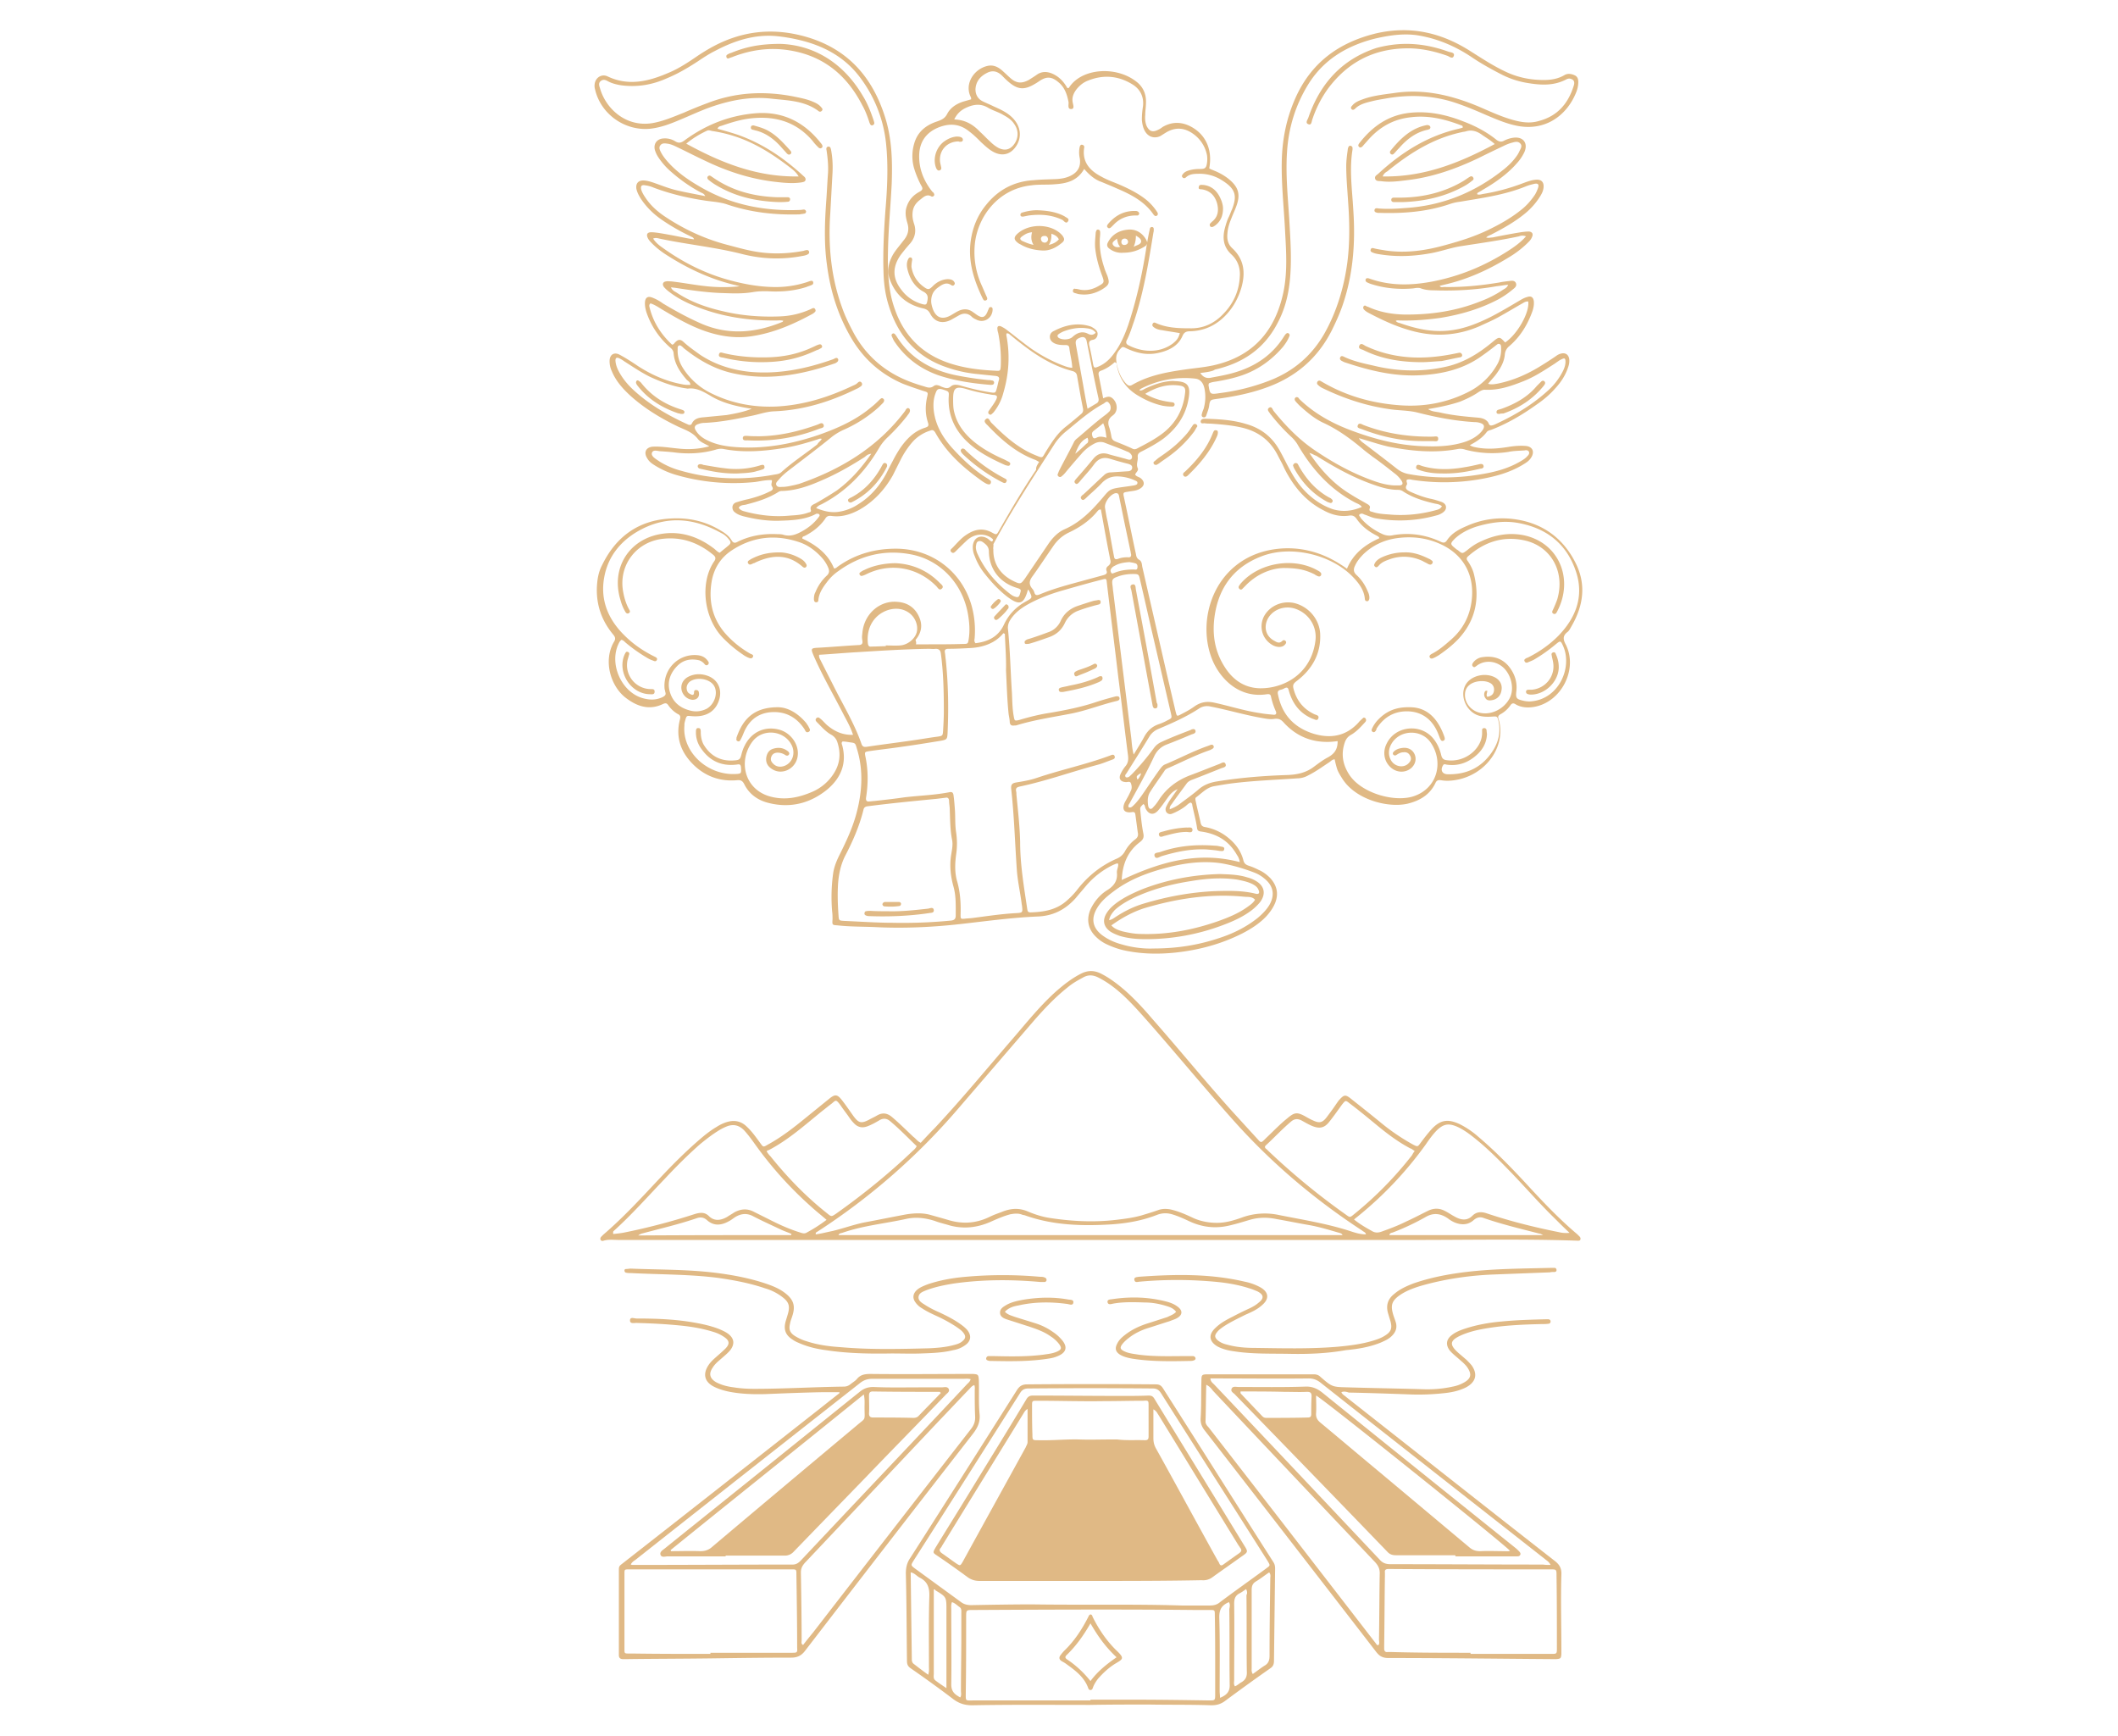 <?xml version="1.0" encoding="UTF-8"?>
<svg xmlns="http://www.w3.org/2000/svg" width="266" viewBox="0 0 199.5 163.5" height="218" version="1.0">
  <defs>
    <clipPath id="a">
      <path d="M56 2.383h93.285V90H56Zm0 0"></path>
    </clipPath>
    <clipPath id="b">
      <path d="M85 130h36v30.895H85Zm0 0"></path>
    </clipPath>
  </defs>
  <g clip-path="url(#a)">
    <path fill="#e0b985" d="M113.059 35.129c.316.492.703.527 1.12.422.774-.14 1.544-.281 2.317-.528 1.895-.597 3.438-1.683 4.488-3.402.036-.035.07-.105.106-.137.07-.07.14-.14.246-.105.137.07.172.172.102.312-.137.352-.348.668-.594.985-1.051 1.226-2.317 2.136-3.82 2.664-.81.281-1.649.457-2.458.594-.246.035-.488.07-.699.175 0 .07-.035.106-.035.141.14.914.14.914 1.086.773a19.808 19.808 0 0 0 4.7-1.191c2.241-.879 3.96-2.352 5.152-4.453 1.156-2.07 1.824-4.313 2.14-6.664.246-1.93.211-3.82.07-5.75-.07-1.121-.175-2.207-.175-3.332 0-.488.07-1.016.14-1.508a.66.66 0 0 1 .07-.277c.036-.106.141-.141.243-.106.07.035.14.106.14.176v.172c-.312 1.894-.035 3.754.07 5.648.212 3.082 0 6.098-1.015 9.043-.281.809-.633 1.578-1.016 2.352-1.332 2.629-3.402 4.383-6.136 5.363-1.543.563-3.156.875-4.77 1.086-.453.07-.558.07-.629.563-.035.351-.175.664-.28.98-.036.14-.142.21-.282.176-.14-.035-.176-.176-.14-.281.034-.176.105-.348.175-.524.176-.633.21-1.262.07-1.93-.105-.492-.386-.875-.91-.91a8.967 8.967 0 0 0-5.05.946c-.036.035-.106.07-.141.105v.07c.246.035.422-.14.597-.21.63-.282 1.262-.528 1.961-.633.246-.036.528-.07.774-.036 1.156.036 1.472.387 1.297 1.543-.246 1.649-1.121 2.91-2.418 3.895-.633.453-1.332.84-2.035 1.191-.211.106-.387.211-.352.528.035.347-.176.664 0 1.05.105.211-.176.387-.246.594.105.176.316.211.492.317.457.351.422.773-.105 1.05-.317.176-.7.176-1.051.246-.457.07-.492.07-.387.528.387 1.789.738 3.574 1.121 5.328.035.21.07.422.317.562.246.141.246.422.28.63.77 3.367 1.544 6.734 2.313 10.1.282 1.192.563 2.419.844 3.61.106.387.106.422.492.211.418-.21.875-.457 1.262-.738.594-.418 1.191-.523 1.926-.348 1.437.313 2.84.77 4.312.98.387.071.809.106 1.196.141.207.036.347-.07.242-.316a6.924 6.924 0 0 1-.453-1.367c-.035-.211-.141-.281-.387-.246-2.488.386-4.207-1.262-5.016-2.946-1.785-3.82-.07-9.64 5.403-10.656 2.347-.422 4.593.102 6.59 1.403.175.105.316.207.562.382.594-1.437 1.719-2.277 3.05-2.875-.034-.175-.21-.21-.316-.28-.738-.384-1.367-.876-1.824-1.54-.176-.246-.351-.352-.664-.316-.879.14-1.683-.07-2.457-.493-1.437-.734-2.488-1.859-3.293-3.226-.21-.348-.387-.7-.562-1.086-.141-.281-.282-.527-.422-.805-.735-1.472-1.89-2.351-3.54-2.703-.949-.207-1.894-.277-2.84-.348-.175 0-.35 0-.562-.035-.14 0-.316.07-.351-.14 0-.211.176-.282.386-.282 1.332.036 2.63.106 3.891.493 1.367.382 2.422 1.191 3.121 2.418.387.668.703 1.367 1.086 2.035.563 1.05 1.297 1.96 2.246 2.664.524.386 1.086.699 1.719.91.945.281 1.82.176 2.734-.211-.175-.246-.422-.313-.632-.418-2.418-1.266-4.137-3.227-5.47-5.543a3.703 3.703 0 0 0-.456-.559 17.906 17.906 0 0 1-1.926-2.07c-.035-.07-.106-.105-.14-.176-.106-.175-.352-.382-.141-.558.281-.211.351.14.453.281 1.195 1.473 2.492 2.805 4.105 3.855 1.684 1.122 3.434 2.067 5.328 2.735.598.21 1.227.387 1.895.422h.559c.28-.035.316-.176.175-.422a2.77 2.77 0 0 0-.699-.734c-.668-.528-1.332-1.055-2.035-1.543-.316-.247-.664-.493-.945-.739-1.125-.945-2.282-1.789-3.614-2.418-.875-.386-1.613-1.02-2.312-1.648-.14-.14-.281-.281-.422-.457-.07-.106-.07-.246.035-.317.106-.07.176-.035.281.036.036.035.036.07.07.105 1.333 1.297 2.946 2.211 4.665 2.875 2.383.914 4.8 1.543 7.363 1.578 1.191.035 2.348-.035 3.469-.383.562-.175 1.05-.422 1.472-.808.141-.14.247-.246.352-.422.14-.277.07-.453-.21-.559a1.642 1.642 0 0 0-.599-.105c-1.855-.106-3.644-.457-5.433-.914-.875-.207-1.754-.172-2.63-.313-2.206-.316-4.312-1.02-6.312-2a1.54 1.54 0 0 1-.382-.281c-.106-.07-.106-.21-.036-.316.07-.102.211-.102.313-.036 2.352 1.407 4.875 2.106 7.574 2.282 2.176.14 4.278-.246 6.242-1.227a6.347 6.347 0 0 0 2.735-2.527 2.859 2.859 0 0 0 .422-1.68c0-.14 0-.316-.176-.351-.14-.036-.211.07-.317.14-.527.422-1.05.805-1.613 1.192-1.648 1.086-3.504 1.507-5.469 1.613-2.453.14-4.77-.422-7.082-1.192-.14-.035-.246-.105-.386-.175-.106-.07-.176-.176-.106-.317.07-.14.176-.14.317-.07.875.422 1.824.633 2.77.84 2.276.562 4.593.633 6.905.105 1.684-.383 3.086-1.261 4.383-2.347.598-.493.633-.493 1.156.07 1.125-.738 2.317-2.805 2.176-3.856-.281-.035-.457.141-.668.243-.734.422-1.437.843-2.136 1.23-.563.313-1.157.559-1.754.84-2.172.945-4.383 1.05-6.625.387-1.368-.387-2.633-.985-3.895-1.649a1.54 1.54 0 0 1-.383-.281.273.273 0 0 1-.07-.281c.07-.106.14-.14.246-.07.066.035.102.07.172.07 1.055.492 2.176.703 3.367.738 2.524.035 4.945-.316 7.293-1.262a9.978 9.978 0 0 0 2.106-1.09c.171-.105.347-.171.453-.453-.383.035-.735.106-1.086.14-1.965.349-3.926.454-5.926.384-.387 0-.805-.035-1.191-.176-.247-.102-.528-.031-.774 0-1.297.105-2.594 0-3.82-.383a2.441 2.441 0 0 1-.457-.176c-.106-.035-.207-.14-.172-.28.035-.142.172-.142.312-.106.036 0 .07.035.106.035 1.894.668 3.824.633 5.75.281 2.629-.492 5.016-1.473 7.258-2.91.597-.387 1.156-.774 1.683-1.367a.857.857 0 0 0-.664 0c-1.789.386-3.578.629-5.367.91-.98.14-1.926.492-2.875.668-1.719.316-3.398.387-5.117.07a1.74 1.74 0 0 1-.457-.14c-.106-.036-.211-.141-.14-.282.034-.14.175-.14.28-.105.387.105.735.14 1.122.21 1.93.282 3.824 0 5.68-.527 1.402-.382 2.734-.804 4.034-1.437 1.086-.524 2.137-1.121 3.082-1.89.493-.387.914-.88 1.266-1.403a3.36 3.36 0 0 0 .277-.598c.141-.386 0-.492-.347-.422-.282.07-.563.141-.809.247-1.996.808-4.101 1.085-6.172 1.437a4.626 4.626 0 0 0-.945.21c-2.137.735-4.383.911-6.625.84h-.176c-.176-.034-.351-.07-.316-.277.035-.175.21-.175.351-.14.84.07 1.649.035 2.489-.035 3.543-.211 6.66-1.473 9.433-3.72.418-.35.805-.733 1.121-1.19.106-.141.176-.282.246-.422.102-.243.313-.489.102-.735-.207-.246-.488-.176-.734-.105-.282.07-.563.176-.84.316-.809.383-1.614.77-2.387 1.156-2.137 1.016-4.313 1.79-6.695 2.07-.809.102-1.614.208-2.422.102-.207-.035-.488.035-.594-.207-.105-.281.176-.386.316-.527 2.172-2 4.63-3.543 7.536-4.207.14-.035.28-.07.386-.106 0-.07 0-.14-.035-.175-1.543-.598-3.156-1.016-4.836-.805-1.648.172-2.945.91-4.035 2.137-.176.21-.348.386-.523.597-.106.106-.246.176-.352.036-.105-.106-.035-.211.035-.317 1.227-1.578 2.735-2.664 4.805-2.875 1.75-.176 3.363.176 4.976.805 1.122.422 2.211.984 3.157 1.754.246.175.457.21.703.07.277-.14.594-.246.91-.281.875-.106 1.367.492 1.016 1.332a4.235 4.235 0 0 1-.7 1.054c-.914 1.051-2.07 1.856-3.296 2.56-.141.105-.317.175-.457.28v.106c.175.07.386 0 .562-.035a18.947 18.947 0 0 0 3.68-.985c.386-.14.808-.312 1.23-.347.559-.07.84.207.77.77-.035.28-.14.491-.282.733a6.615 6.615 0 0 1-1.472 1.684c-.946.774-1.996 1.367-3.086 1.93-.176.105-.383.14-.559.316.211.07.418 0 .594 0 .879-.176 1.79-.351 2.664-.492.246-.035.527-.07.774-.07.316.035.421.246.28.527-.105.281-.316.453-.527.664a9.377 9.377 0 0 1-1.683 1.262c-1.89 1.16-3.89 2.07-6.067 2.562l-.418.106c.106.176.282.105.418.105 1.754.035 3.473-.14 5.192-.422.316-.07.629-.105.945-.14.246-.035.528-.07.633.21.105.282-.14.458-.316.594a8.16 8.16 0 0 1-1.332.915c-1.72.91-3.543 1.437-5.47 1.753-1.26.172-2.527.278-3.823.243-.106 0-.247-.036-.383.035.105.14.242.176.383.21 1.507.528 3.015.88 4.628.704 1.403-.14 2.7-.668 3.961-1.297.88-.457 1.72-.95 2.598-1.473.242-.14.524-.316.805-.386.386-.141.597.035.633.421.035.383-.07.77-.211 1.122-.457 1.19-1.121 2.242-2.106 3.085a1.12 1.12 0 0 0-.418.805c-.07.738-.457 1.367-.914 1.965-.21.246-.422.488-.664.77.313.105.594.035.84 0 1.437-.282 2.734-.84 3.96-1.579a33.584 33.584 0 0 0 1.579-1.015c.14-.106.316-.211.492-.246.387-.106.7.07.77.492.035.246 0 .492-.07.7-.243.808-.7 1.507-1.262 2.105-.524.597-1.121 1.086-1.79 1.543-1.331.945-2.699 1.753-4.242 2.347-.14.035-.277.07-.382.176-.422.562-.95.914-1.614 1.262.211.14.418.175.594.21 1.09.212 2.14.106 3.191-.07.493-.07.98-.105 1.438-.07.668.035.914.527.562 1.09-.21.347-.527.523-.878.734-1.262.739-2.63 1.086-4.067 1.332a19.766 19.766 0 0 1-6.273.035c-.14-.035-.317-.07-.492 0-.106.141.07.317 0 .457-.247.387.035.524.316.664.629.282 1.262.528 1.926.668.351.07.668.176.984.282.207.07.418.21.453.453.035.281-.14.457-.347.597a1.79 1.79 0 0 1-.598.247c-1.895.523-3.82.593-5.75.246-.316-.07-.598-.211-.91-.317-.14-.035-.246-.14-.387-.105-.14.035-.246.105-.14.246.07.07.105.176.175.246.559.629 1.227 1.086 1.996 1.438.317.136.633.171.95.101 1.542-.277 3.05-.066 4.488.598.277.14.453.14.629-.14.457-.665 1.12-1.017 1.86-1.333a8.238 8.238 0 0 1 4.769-.594c2.523.418 4.382 1.856 5.504 4.137.98 1.996.699 3.961-.387 5.855-.14.243-.246.489-.457.63-.418.351-.348.703-.102 1.156 1.156 2.316-.422 5.402-2.98 5.855-.598.106-1.23.07-1.754-.242-.211-.14-.352-.106-.492.102a2.732 2.732 0 0 1-.946.843c-.175.106-.246.211-.175.422.734 2.277-.844 4.977-3.614 5.68-.594.14-1.191.21-1.785.105-.246-.035-.422 0-.527.242-.528 1.125-1.473 1.684-2.63 1.965-1.823.422-4.91-.351-6.171-2.382-.176-.282-.352-.563-.457-.844a8.186 8.186 0 0 1-.242-.946c-.246 0-.352.176-.528.282-.632.418-1.261.875-1.964 1.226a2.133 2.133 0 0 1-1.051.281c-2 .141-3.996.211-5.996.454-.594.07-1.192.175-1.79.28-.699.106-1.156.634-1.683 1.02-.172.102-.102.278-.066.454.136.668.312 1.332.453 2 .07.28.21.351.457.386a4.73 4.73 0 0 1 1.93.84c.804.598 1.402 1.332 1.644 2.313.07.246.176.351.422.457a6.08 6.08 0 0 1 1.016.421c.421.176.773.454 1.09.77.628.703.804 1.473.452 2.352-.207.488-.488.875-.84 1.261-.632.664-1.402 1.157-2.21 1.578-1.996 1.016-4.102 1.579-6.309 1.82-1.683.177-3.367.141-5.016-.241a8.21 8.21 0 0 1-1.543-.563 3.612 3.612 0 0 1-.945-.668c-.77-.734-.945-1.68-.492-2.664.352-.7.844-1.297 1.508-1.719.633-.383 1.02-.875.949-1.644-.035-.317.176-.598.106-.88-.176-.034-.282.071-.422.106a7.798 7.798 0 0 0-2.63 2.035c-.316.383-.632.735-.948 1.122-.946 1.05-2.067 1.648-3.504 1.718-2.63.106-5.227.489-7.856.77-2.383.246-4.805.351-7.223.246-1.261-.07-2.558-.035-3.82-.176-.527-.035-.527-.035-.492-.558 0-.247 0-.493-.035-.739a16.12 16.12 0 0 1 .105-3.68c.106-.632.352-1.195.633-1.753.629-1.262 1.227-2.559 1.578-3.926.524-2 .63-4.035 0-6.031-.14-.493-.14-.493-.703-.563-.21-.035-.422-.07-.633-.07-.136.105-.07.246-.035.351.457 1.684-.101 3.051-1.367 4.137-1.61 1.332-3.504 1.824-5.574 1.297-1.016-.246-1.825-.84-2.278-1.754-.175-.348-.351-.418-.703-.383-1.613.14-3.015-.386-4.136-1.508-1.157-1.16-1.649-2.562-1.227-4.207.07-.28.035-.421-.211-.527a2.768 2.768 0 0 1-.875-.808c-.14-.208-.246-.243-.492-.137-1.297.629-2.453.242-3.508-.563-1.437-1.086-2.172-3.508-1.121-5.293.176-.28.105-.457-.07-.668-1.086-1.297-1.614-2.804-1.543-4.488.035-.7.14-1.367.457-1.996 1.297-2.703 3.402-4.281 6.453-4.453 1.61-.106 3.152.207 4.554 1.015.493.282.95.56 1.231 1.051.176.282.348.246.594.106 1.156-.563 2.422-.77 3.718-.7.211 0 .418 0 .594.07.528.138.985.032 1.473-.21.703-.352 1.332-.809 1.824-1.473.035-.07.106-.105.07-.21-.035-.106-.175-.106-.246-.106-.07 0-.105.035-.175.07-1.051.524-2.243.559-3.364.594-1.125.035-2.246-.137-3.367-.418-.246-.07-.492-.14-.738-.316-.211-.141-.313-.282-.313-.563.035-.246.172-.383.418-.453.352-.106.703-.211 1.055-.281.7-.176 1.367-.387 1.996-.703.246-.106.457-.211.246-.524-.105-.176.035-.352 0-.562-.562-.036-1.086.105-1.613.175a19.513 19.513 0 0 1-7.399-.668 8.012 8.012 0 0 1-2.03-.91c-.282-.176-.528-.351-.704-.668-.352-.558-.105-1.05.563-1.086.804-.035 1.578.106 2.347.176.946.106 1.895.07 2.946-.21-.422-.247-.84-.384-1.086-.7-.493-.633-1.192-.844-1.86-1.156-1.613-.774-3.12-1.684-4.453-2.875-.734-.668-1.402-1.407-1.789-2.352a2.182 2.182 0 0 1-.207-.945c0-.598.418-.88.945-.598.594.317 1.192.703 1.754 1.086 1.262.809 2.594 1.402 4.067 1.684.175.035.351.07.527.07h.312c0-.281-.21-.352-.347-.488-.633-.739-1.16-1.508-1.23-2.528-.036-.246-.173-.382-.348-.523-.95-.844-1.649-1.824-2.106-3.016-.14-.351-.246-.738-.246-1.12 0-.528.246-.74.738-.528.348.14.664.316.946.527 1.226.735 2.453 1.403 3.75 1.961 2.527 1.05 5.015.809 7.504-.21.035 0 .035-.036.105-.106-.21-.07-.453-.035-.629-.035-2.629.035-5.191-.348-7.644-1.332-.875-.348-1.72-.77-2.489-1.368a3.196 3.196 0 0 1-.492-.453c-.176-.246-.105-.492.211-.527.14-.035.316 0 .492 0 1.227.14 2.418.387 3.68.492.91.07 1.824.07 2.77-.035-.176-.035-.387-.106-.563-.14-2.313-.563-4.45-1.579-6.45-2.876a7.659 7.659 0 0 1-1.19-.949c-.176-.176-.352-.348-.458-.558-.175-.352-.07-.563.317-.563.246 0 .488.035.734.07.879.14 1.754.317 2.633.492.207.036.383.07.664.106-.07-.211-.21-.211-.316-.281a19.334 19.334 0 0 1-2.594-1.473c-.84-.562-1.543-1.227-2.102-2.07-.175-.282-.351-.594-.422-.946-.07-.527.211-.804.735-.773.457.035.879.21 1.297.352.668.246 1.332.492 2.035.632.77.176 1.578.317 2.418.489-.106-.243-.278-.278-.418-.348a14.474 14.474 0 0 1-2.735-1.895 6.57 6.57 0 0 1-1.23-1.367 2.624 2.624 0 0 1-.348-.703c-.175-.594.172-1.086.805-1.12a1.84 1.84 0 0 1 1.121.28c.352.211.598.106.914-.14 2.031-1.473 4.278-2.348 6.8-2.524 2.49-.14 4.454.875 5.997 2.84.035.035.07.106.106.14.035.106.07.212-.036.282-.07.07-.175.07-.28 0l-.212-.211a4.453 4.453 0 0 1-.387-.457c-1.543-1.79-3.503-2.348-5.785-2.102-.945.102-1.855.383-2.77.7-.14.035-.316.07-.382.28.629.177 1.262.352 1.89.56 2.387.843 4.383 2.21 6.208 3.894.14.105.246.246.175.418-.07.14-.21.14-.351.176-.875.14-1.79.035-2.664-.07-2.246-.278-4.383-.981-6.418-1.961-.91-.422-1.785-.88-2.664-1.297-.282-.141-.594-.282-.91-.317-.247-.035-.493-.07-.668.176-.141.211-.036.418.07.629.14.281.351.562.562.809.84.98 1.926 1.753 3.016 2.382 2.945 1.754 6.137 2.383 9.535 2.246.106 0 .246-.035.352-.035.105 0 .176.07.21.172 0 .106-.07.211-.175.211-.14.035-.281.035-.422.07-2.312.07-4.559-.175-6.766-.91-.668-.246-1.437-.281-2.14-.386-1.649-.247-3.293-.63-4.871-1.227a2.793 2.793 0 0 0-.774-.211c-.351-.07-.453.07-.386.387.07.246.21.492.351.699.492.773 1.156 1.367 1.895 1.86 1.789 1.19 3.68 2.07 5.75 2.628 1.086.282 2.14.598 3.261.739 1.368.175 2.7.105 4.032-.141.105-.035.21-.07.28-.07.106-.036.212.035.247.14.035.106-.035.211-.106.246-.175.106-.386.14-.597.176-1.86.348-3.715.277-5.54-.176-2.593-.668-5.257-.914-7.855-1.472-.175-.035-.347-.106-.593 0 .246.382.558.629.91.875 1.86 1.332 3.855 2.351 6.066 2.98 1.367.387 2.805.668 4.242.703a9.514 9.514 0 0 0 3.157-.422c.14-.035.28-.105.421-.14.137-.035.243-.035.278.105.035.14-.035.246-.176.281-.137.07-.313.106-.453.176-1.086.348-2.176.453-3.297.418-.598-.035-1.191-.035-1.79.07-1.05.176-2.136.106-3.19.07-1.403-.07-2.77-.28-4.137-.487-.106 0-.211-.036-.348-.036.102.278.348.383.524.489 1.332.879 2.804 1.402 4.347 1.754 1.754.421 3.543.562 5.367.492a7.612 7.612 0 0 0 2.805-.633c.102-.035.207-.105.313-.14a.17.17 0 0 1 .21.07c.07.105.07.21 0 .28-.105.106-.21.177-.351.247-1.75.945-3.54 1.719-5.54 2.031-1.507.246-2.98.035-4.417-.453-1.438-.492-2.77-1.262-4.066-2.035-.352-.211-.7-.457-1.122-.594-.175.137-.105.313-.07.453.352 1.368 1.086 2.489 2.102 3.438.21-.035.21-.176.316-.246.246-.246.457-.282.738-.035.489.457 1.051.84 1.579 1.226 1.437.95 3.015 1.438 4.695 1.613 2.703.247 5.297-.28 7.855-1.191l.211-.105c.106-.036.211 0 .246.105.035.07 0 .14-.035.211a.73.73 0 0 1-.351.21c-3.157 1.087-6.348 1.645-9.641.876-1.648-.387-3.05-1.191-4.348-2.207a1.76 1.76 0 0 1-.28-.246c-.106-.07-.177-.176-.317-.14-.176.07-.141.245-.141.35-.035.63.14 1.192.457 1.716a6.56 6.56 0 0 0 2.664 2.421c1.965.98 4.067 1.368 6.242 1.262 2.524-.14 4.871-.879 7.153-1.965.175-.07.316-.14.453-.28.105-.106.246-.142.351 0 .106.14.035.28-.07.35-.105.07-.246.176-.352.212-2.488 1.226-5.046 2.035-7.851 2.14-.668.035-1.262.242-1.895.383-1.507.316-3.05.633-4.593.703-.211 0-.418.035-.594.106-.352.105-.457.312-.246.629.281.457.699.738 1.156.949.809.383 1.648.523 2.523.593 2.739.211 5.368-.28 7.926-1.156 1.79-.633 3.508-1.402 4.946-2.629.277-.21.523-.457.77-.703.105-.07.175-.176.316-.07.14.105.105.246 0 .387l-.422.421a12.382 12.382 0 0 1-3.403 2.172 5.774 5.774 0 0 0-.98.598c-1.192.98-2.418 1.895-3.645 2.84-.457.351-.949.7-1.332 1.156-.14.176-.386.352-.281.563.105.246.383.175.594.175.386 0 .773-.105 1.125-.175.136-.036.277-.07.418-.106 3.965-1.367 7.433-3.473 9.992-6.871.035-.07.07-.14.14-.21.07-.071.141-.071.211-.036.07.035.106.105.106.21 0 .208-.176.349-.281.524a18.72 18.72 0 0 1-1.79 1.965 4.555 4.555 0 0 0-.804.98c-1.332 2.282-3.086 4.137-5.469 5.364-.176.07-.316.14-.492.351.703.282 1.367.458 2.105.352a4.489 4.489 0 0 0 1.891-.734c1.125-.703 1.965-1.684 2.598-2.844.207-.418.418-.84.629-1.227.21-.418.457-.84.738-1.261.594-.84 1.297-1.543 2.312-1.86.317-.101.352-.207.247-.523-.247-.774-.247-1.543-.07-2.352.105-.453.105-.453-.388-.593-.628-.211-1.261-.422-1.89-.668-2.035-.875-3.649-2.278-4.805-4.208-1.297-2.171-2.035-4.523-2.351-7.011-.278-1.965-.207-3.961-.07-5.926.07-.91.105-1.824.175-2.734.035-.703-.035-1.403-.14-2.106-.036-.137-.036-.312.14-.348.211-.035.246.141.281.278.141.738.176 1.437.141 2.176-.07 1.261-.14 2.558-.211 3.82-.21 3.05.07 6.031 1.121 8.906.281.809.668 1.578 1.055 2.317 1.226 2.277 3.086 3.82 5.469 4.695.386.14.804.281 1.191.387.316.105.598.21.914-.036.242-.175.523-.035.734.07.317.106.563.247.875-.034.282-.246.704-.141 1.055-.036.875.247 1.75.458 2.664.598.492.07.492.07.63-.457.07-.246.105-.492.175-.7.07-.245-.035-.35-.281-.386-.7-.07-1.368-.14-2.032-.21a12.081 12.081 0 0 1-2.488-.563c-2.91-.946-4.7-2.98-5.578-5.856-.313-.98-.453-1.996-.488-3.05-.07-1.961.035-3.926.175-5.887.176-2.07.278-4.176.07-6.242a12.449 12.449 0 0 0-2.597-6.489c-1.402-1.785-3.328-2.804-5.504-3.328a16.21 16.21 0 0 0-2.277-.387c-2.07-.175-3.965.457-5.75 1.403-.563.281-1.09.629-1.613.98-.915.598-1.86 1.157-2.875 1.578-1.403.633-2.84.88-4.383.668-.422-.07-.844-.175-1.227-.386-.246-.141-.457-.176-.668 0-.21.175-.14.421-.07.629.527 1.93 2.418 3.718 4.91 3.332 1.05-.176 1.996-.594 2.98-.98a39.507 39.507 0 0 1 2.243-.911c2.629-1.02 5.297-1.16 8.066-.633.664.14 1.297.246 1.926.527.316.137.562.278.773.56.07.07.106.175 0 .28-.07.07-.175.106-.28.035-1.333-1.015-2.946-1.015-4.49-1.19-1.929-.212-3.784.14-5.609.769-1.015.351-1.964.808-2.98 1.226-.91.387-1.824.738-2.84.844-2.383.21-4.629-1.402-5.156-3.719a1.172 1.172 0 0 1-.035-.488c.07-.598.633-.984 1.195-.738 1.89.914 3.75.527 5.574-.247.98-.382 1.86-.945 2.735-1.542a18.052 18.052 0 0 1 1.718-1.051c2.594-1.367 5.293-1.719 8.168-1.016 4.278 1.05 6.801 3.82 8.032 7.922.593 2 .629 4.035.558 6.066-.105 2.106-.316 4.243-.351 6.348-.032 1.402 0 2.805.28 4.172.141.668.352 1.297.599 1.894.945 2.207 2.558 3.68 4.84 4.454 1.437.488 2.91.664 4.417.734.453.035.453 0 .489-.457a13.183 13.183 0 0 0-.246-3.117 1.25 1.25 0 0 1-.07-.352c-.036-.246.105-.351.35-.246.212.106.388.211.563.352.594.453 1.157.91 1.719 1.332a14.164 14.164 0 0 0 3.469 1.965c.281.101.597.242.949.242-.035-.664-.21-1.262-.281-1.89-.035-.212-.176-.247-.352-.247-.316 0-.597 0-.91-.105-.281-.106-.527-.282-.562-.598-.036-.313.14-.524.386-.629 1.086-.563 2.242-.809 3.434-.422.105.035.21.106.316.176.211.14.387.316.352.594-.035.28-.211.457-.457.492-.352.07-.387.246-.317.562.141.559.246 1.157.352 1.72.07.382.14.382.492.241.664-.277 1.156-.77 1.543-1.332.559-.77.945-1.648 1.262-2.558.77-2.313 1.297-4.664 1.683-7.082.07-.528.176-1.086.282-1.614.035-.175.07-.316.101-.457a.193.193 0 0 1 .176-.105c.14 0 .176.105.176.21 0 .106 0 .212-.035.317-.454 2.805-.91 5.61-1.82 8.344-.212.598-.387 1.195-.669 1.754-.14.246-.07.422.176.527 1.156.594 2.805.805 4.137-.176.387-.316.527-.492.668-.98-.563-.106-1.125-.176-1.684-.281-.281-.035-.562-.106-.773-.282-.106-.07-.176-.175-.106-.316.07-.14.176-.14.317-.07 1.015.457 2.14.492 3.191.492 1.262.035 2.313-.457 3.192-1.402.91-.946 1.437-2.106 1.507-3.438.07-.805-.175-1.543-.773-2.102-.77-.703-.875-1.543-.629-2.492.105-.383.207-.734.383-1.086.105-.21.176-.457.281-.664.527-1.332.316-1.965-.91-2.738a3.875 3.875 0 0 0-2.317-.629c-.382 0-.769.035-1.085.317-.106.105-.247.14-.352 0-.105-.106 0-.247.07-.317.14-.176.317-.246.528-.316.351-.106.699-.14 1.086-.14.457 0 .562-.106.632-.56a2.597 2.597 0 0 0 0-.738 3.238 3.238 0 0 0-1.332-2.031c-.808-.563-1.648-.633-2.527-.106-.172.106-.383.243-.559.348-.562.246-1.12.07-1.437-.488-.176-.317-.246-.668-.281-1.055 0-.418.035-.84.105-1.262.106-.875-.246-1.613-.98-2.066-1.297-.809-2.703-.95-4.14-.387-.49.176-.876.492-1.192.91-.246.352-.383.704-.313 1.125.031.243.207.63-.105.665-.422.035-.246-.422-.282-.665-.14-.703-.351-1.367-.949-1.859-.664-.562-1.156-.562-1.855-.07-1.367.91-2 .875-3.192-.281l-.175-.176c-.422-.453-.91-.664-1.508-.352-.633.317-1.051.809-1.086 1.543 0 .527.246.914.664 1.125.351.176.703.313 1.055.488.628.282 1.261.563 1.75 1.055.773.77.914 1.75.421 2.594-.527.875-1.367 1.121-2.277.594-.422-.243-.738-.559-1.09-.875-.347-.352-.699-.704-1.12-1.016-.946-.773-1.962-.773-3.016-.316-1.016.457-1.614 1.261-1.684 2.418-.07 1.332.387 2.523 1.23 3.578.036.035.106.07.141.14.031.07.066.14.031.211-.066.102-.172.137-.242.102-.457-.278-.773.07-1.09.316-.418.317-.664.703-.699 1.227-.035.351.035.703.14 1.02.247.734.071 1.402-.456 1.96-.282.317-.563.668-.805.985-.809 1.156-.773 2.242.105 3.328a3.617 3.617 0 0 0 1.926 1.297c.387.105.422.035.492-.348.07-.387 0-.633-.421-.844-.805-.453-1.262-1.226-1.473-2.137-.07-.316-.07-.632.105-.949.07-.105.14-.136.246-.105.07.035.106.105.106.21-.035.212-.07.423-.07.669.14.84.562 1.472 1.226 1.93.352.242.457.206.774-.106.382-.387.84-.633 1.402-.668.207 0 .453.035.594.21.07.106.14.212.035.317-.07.106-.176.106-.281.035-.454-.316-.84-.07-1.227.211-.453.313-.664.735-.664 1.297 0 .242.07.489.14.7.313.878.91 1.085 1.715.632.246-.14.457-.28.668-.386.493-.247.98-.247 1.438.105.035.035.07.035.105.07.594.457.98.63 1.297-.28.035-.071.07-.106.07-.177.036-.07.106-.105.211-.105.106.035.141.105.141.21 0 .845-.844 1.368-1.578.946a1.275 1.275 0 0 1-.457-.312c-.352-.282-.734-.282-1.121-.07-.246.14-.492.28-.738.417-.805.422-1.579.246-1.997-.593-.175-.317-.386-.422-.738-.493-1.472-.351-2.523-1.261-3.05-2.699-.313-.84-.106-1.648.316-2.383.281-.457.633-.843.945-1.261.422-.493.598-1.02.387-1.684-.14-.492-.246-.984-.07-1.508.21-.668.632-1.12 1.226-1.437.317-.176.317-.317.14-.598a9.347 9.347 0 0 1-.663-1.613 4.177 4.177 0 0 1 0-2.278c.316-1.156 1.12-1.789 2.207-2.14.386-.14.703-.278.914-.7.312-.597.875-.949 1.508-1.156l.734-.21c.035-.106 0-.176-.035-.247-.594-1.226.316-2.629 1.613-2.91.492-.105.91.07 1.297.387.281.242.562.523.844.77.558.492 1.05.527 1.715.175.28-.176.562-.351.808-.527.422-.278.875-.278 1.332-.106.7.282 1.156.774 1.508 1.403.07-.035.105 0 .14-.035 1.157-1.856 4.454-2.102 6.38-.56.632.493.914 1.192.878 1.966 0 .383-.07.77-.07 1.156-.035.348 0 .734.14 1.05.247.493.56.598 1.052.352.175-.07.316-.175.457-.28.91-.528 1.855-.493 2.77.034 1.331.77 1.925 2.172 1.612 3.856.106.105.278.14.418.21.457.176.914.423 1.332.739 1.02.805 1.23 1.508.774 2.7-.14.386-.317.734-.457 1.12-.176.422-.317.875-.352 1.332-.066.563.035 1.051.457 1.438 1.121 1.05 1.262 2.312.844 3.754-.281.91-.703 1.715-1.336 2.418-.945 1.05-2.102 1.613-3.504 1.648-.351 0-.562.106-.703.453-.418.95-1.297 1.367-2.242 1.578-1.051.246-2.035.036-3.016-.418-.422-.21-.387-.175-.703.172-.312.387-.312.774-.242 1.196.14.734.383 1.402.91 1.96.176.176.316.247.563.106 1.507-.875 3.187-1.191 4.906-1.438.949-.14 1.894-.21 2.804-.417 3.684-.844 5.75-3.227 6.524-6.84.387-1.825.281-3.715.176-5.575-.106-2.347-.387-4.664-.317-7.011.07-2.07.492-4.031 1.367-5.926 1.508-3.227 4.067-5.05 7.47-5.89 3.296-.77 6.241-.071 9.01 1.718 1.052.664 2.067 1.332 3.188 1.86 1.16.558 2.352.804 3.649.804.664 0 1.332-.105 1.93-.457.347-.21.734-.105 1.015.035.317.176.317.528.281.88a2.804 2.804 0 0 1-.21.769c-.88 2.14-2.946 3.683-5.715 3.05-.95-.21-1.825-.597-2.664-.945-.88-.387-1.79-.773-2.7-1.09-2.246-.804-4.558-.91-6.875-.488-.418.07-.84.14-1.261.246-.563.14-1.157.277-1.578.7-.106.105-.211.14-.317.07-.137-.14-.07-.246.035-.352.246-.312.598-.453.985-.594.945-.351 1.96-.457 2.98-.597 2.77-.422 5.399.21 7.922 1.261.984.422 1.965.88 2.98 1.192.915.281 1.825.457 2.735.176 1.719-.454 2.734-1.614 3.262-3.293.07-.211.105-.457-.106-.598-.176-.105-.351-.14-.562-.035-1.192.633-2.418.562-3.68.351a8.219 8.219 0 0 1-2.524-.843c-.949-.489-1.894-1.016-2.77-1.614-1.472-.98-3.085-1.68-4.839-1.996-1.332-.246-2.664-.07-3.96.211-.95.211-1.86.524-2.735.946-1.649.808-2.946 1.964-3.895 3.543-1.156 1.925-1.785 3.996-1.926 6.238-.14 2.105.07 4.207.207 6.312.106 1.895.247 3.785.07 5.68-.136 1.473-.487 2.875-1.19 4.172-1.262 2.422-3.294 3.754-5.891 4.348-.14.14-.7.246-1.367.316Zm27.035 30.504c.383-.07.594-.246.629-.598a.683.683 0 0 0-.352-.7c-.559-.315-1.539-.21-1.996.212-.281.246-.387.558-.387.91 0 .773.563 1.438 1.297 1.648 1.086.317 2.352-.28 2.91-1.332.493-.91.14-2.347-.734-3.015-.738-.563-1.719-.563-2.387-.035-.105.07-.21.175-.312.07-.14-.105-.106-.246 0-.387.172-.246.453-.418.734-.488.98-.176 1.86 0 2.559.77.597.703.879 1.507.773 2.417-.07.633 0 .739.594.88.281.07.562.105.844.07 2.593-.246 3.89-3.227 2.945-5.262-.211-.453-.246-.453-.633-.14-.629.527-1.262.984-1.96 1.402-.212.14-.423.21-.669.316-.14.07-.281.07-.351-.105-.07-.141.07-.211.175-.278.07-.035.106-.035.176-.07 1.051-.527 2-1.195 2.805-2 1.648-1.684 2.453-3.684 1.719-5.996-.844-2.629-2.735-4.172-5.47-4.664-1.331-.246-2.667-.035-3.964.351-.734.246-1.437.598-1.996 1.121-.457.458-.457.528.035.915.07.07.176.14.246.175.418.348.418.348.875 0 .422-.351.84-.633 1.332-.843 1.262-.594 2.594-.84 3.996-.563 3.332.703 4.735 4.14 3.157 7.156-.07.137-.141.313-.352.242-.21-.105-.105-.277-.035-.417.14-.317.281-.633.387-.95.773-2.629-.63-5.082-3.227-5.574-1.96-.387-3.68.211-5.152 1.508-.211.176-.176.316-.035.492.28.422.492.84.593 1.332.528 2.242.106 4.242-1.472 5.961-.559.594-1.192 1.086-1.856 1.543-.176.105-.351.211-.527.281-.14.067-.281.067-.352-.105-.035-.14.07-.211.176-.281.703-.352 1.262-.844 1.86-1.368 1.12-.984 1.753-2.21 1.93-3.683.276-2.313-.704-4.207-2.77-5.223-1.372-.668-2.809-.844-4.313-.633-1.195.176-2.246.668-3.121 1.508-.316.317-.598.668-.773 1.055-.176.347-.176.629.14.91.457.422.809.945 1.05 1.543.106.21.177.457.142.7-.036.14-.106.245-.247.21-.101 0-.171-.105-.171-.21-.07-.84-.563-1.474-1.09-2.032-2.031-2.14-5.82-3.05-8.59-2-2.805 1.05-4.242 3.191-4.524 6.101-.14 1.543.141 2.98.985 4.313.77 1.227 1.855 2 3.328 2.035 2.21.035 4.805-1.3 5.227-4.418.21-1.402-.633-2.668-1.93-3.086-1.016-.316-2.102.106-2.559.98-.386.774-.176 1.614.594 2.036.246.14.492.312.773.035.106-.105.211-.105.317 0 .105.105.035.242-.035.313-.211.28-.633.316-1.055.14-1.05-.488-1.473-1.719-.945-2.77.527-.98 1.683-1.507 2.84-1.261 1.332.316 2.351 1.473 2.453 2.84.105 1.86-.7 3.332-2.137 4.453-.422.316-.492.422-.316.98.316 1.02.945 1.754 1.93 2.211.175.07.456.106.35.387-.105.277-.35.07-.527.035-1.191-.492-1.894-1.402-2.246-2.633-.066-.277-.136-.382-.418-.242a1.05 1.05 0 0 1-.351.137c-.281.07-.317.21-.246.492.386 1.895 1.543 3.086 3.332 3.648 1.613.489 3.086.243 4.277-1.09.106-.14.246-.242.387-.382.07-.07.14-.035.21 0 .067.07.102.176.067.277-.031.07-.101.14-.137.176-.386.422-.773.844-1.265 1.125-.313.172-.488.418-.594.734-.352 1.051-.21 2.035.422 3.016 1.121 1.719 4.137 2.594 5.957 2.07 2.352-.703 2.98-3.261 1.719-5.086-.91-1.332-3.016-1.226-3.75.211-.246.492-.246.98 0 1.438.351.629 1.191.77 1.648.316.211-.21.317-.422.176-.703-.14-.281-.352-.387-.633-.352-.246 0-.457.106-.664.247-.105.07-.176.07-.281 0-.106-.106-.07-.211.035-.317.246-.242.559-.312.875-.347.527-.036.91.21 1.086.628.176.422.07.914-.313 1.262-.597.527-1.507.457-2.07-.172-.527-.562-.633-1.406-.246-2.14.809-1.649 3.156-1.895 4.348-.493.386.457.632.985.773 1.579.07.316.207.457.488.492 1.825.281 3.403-1.156 3.368-2.594v-.246c0-.106.07-.176.21-.176.106 0 .176.07.211.176 0 .14.036.281.036.422-.036.734-.352 1.332-.844 1.82-.84.809-1.824 1.195-2.98 1.02-.106-.036-.247-.07-.313.07-.281.453-.07.84.453.84 1.86.035 3.297-.703 4.277-2.278.528-.843.703-1.753.493-2.738-.106-.418-.106-.453-.563-.418-.488.035-.98.035-1.437-.14-1.051-.422-1.614-1.754-1.157-2.735.422-.949 1.86-1.332 2.84-.808.457.246.703.703.598 1.226-.07.492-.422.844-.914.914-.211.035-.418.035-.559-.14-.14-.176-.21-.387-.105-.633.035-.106.14-.14.246-.106 0 .14-.14.422 0 .563Zm-53.82-4.945h1.19c1.087 0 2.173 0 3.263-.036.453 0 .453-.035.523-.488.105-.703.07-1.367-.035-2.07-.418-2.98-2.559-5.364-5.469-5.89-2.453-.454-4.734.105-6.766 1.577a4.483 4.483 0 0 0-1.09 1.051c-.382.492-.734 1.02-.804 1.648 0 .141-.035.247-.211.247s-.21-.176-.21-.317c0-.207.034-.453.14-.629a4.351 4.351 0 0 1 1.05-1.543c.282-.246.282-.492.141-.808a3.416 3.416 0 0 0-.558-.875c-.598-.668-1.297-1.192-2.106-1.473-2.242-.77-4.383-.562-6.379.738-1.02.664-1.648 1.61-1.894 2.805-.352 1.89 0 3.61 1.296 5.082a9.189 9.189 0 0 0 2.313 1.86c.14.07.352.105.246.316-.105.207-.316.105-.488.035-.14-.07-.281-.14-.422-.246a11.94 11.94 0 0 1-1.79-1.473c-1.964-1.894-2.312-5.332-.944-7.328.175-.246.14-.422-.07-.598-1.438-1.191-3.052-1.753-4.91-1.507-2.419.351-3.997 2.492-3.61 4.875.105.629.277 1.226.593 1.789.07.105.106.242-.035.312-.14.106-.281 0-.347-.137a4.45 4.45 0 0 1-.457-1.125c-.88-2.91.734-5.609 3.714-6.167 1.895-.352 3.614.207 5.122 1.367.175.14.316.312.523.383.281-.243.562-.454.844-.7.21-.175.21-.316.07-.492-.21-.281-.457-.523-.773-.664-2.63-1.473-5.293-1.684-7.957-.105-1.579.945-2.7 2.347-3.051 4.207-.422 2.171.351 4.03 1.894 5.539.805.804 1.715 1.437 2.77 1.965l.21.105c.067.07.138.137.067.242-.035.106-.137.14-.242.106-.176-.07-.387-.141-.563-.243a14.689 14.689 0 0 1-2.105-1.472c-.137-.106-.242-.281-.453-.281-.035.07-.106.105-.14.175-1.122 1.961.175 4.907 2.382 5.364.598.14 1.156.105 1.719-.176.176-.106.281-.211.21-.422-.034-.106-.034-.211-.07-.277-.21-1.86 1.262-3.368 3.051-3.227.457.035.805.211 1.051.594.07.105.07.176 0 .281-.105.105-.21.105-.316 0a1.139 1.139 0 0 0-.524-.387c-.738-.172-1.437-.07-2 .457-.734.703-1.05 1.578-.77 2.524.278.949.946 1.508 1.926 1.754.528.14 1.055.07 1.543-.176.739-.418 1.086-1.473.704-2.137-.352-.633-1.473-.879-2.176-.492a.795.795 0 0 0-.418.633c0 .242.066.488.312.594.176.105.387.21.387-.176 0-.14.105-.211.246-.176.14 0 .211.14.211.246.07.387-.176.668-.598.668-.492-.035-.875-.387-1.015-.844-.14-.523.07-1.015.558-1.297.633-.347 1.336-.347 2-.07.809.352 1.192 1.125 1.016 2-.277 1.227-1.191 1.86-2.594 1.754-.523-.035-.523-.14-.699.559-.035.105-.035.246-.035.351-.211 2.488 2.242 4.77 5.012 4.524.351-.036.351-.106.316-.633-.035-.313-.176-.278-.422-.242-1.473.175-2.594-.387-3.398-1.614a2.562 2.562 0 0 1-.422-1.437c0-.176 0-.422.246-.387.21 0 .21.211.21.387 0 .383.071.77.243 1.12.633 1.087 1.578 1.614 2.809 1.544.593-.035.664-.07.804-.668.07-.242.14-.453.246-.664.63-1.332 1.891-1.93 3.262-1.578 1.227.316 2.031 1.613 1.715 2.734-.277 1.016-1.438 1.543-2.313 1.016-.421-.246-.668-.594-.597-1.121.07-.422.281-.735.703-.84.492-.14.945-.07 1.367.277.07.07.14.176.07.281-.07.106-.175.141-.316.07a1.323 1.323 0 0 0-.734-.245c-.282 0-.493.105-.598.351-.106.246-.07.457.14.668.282.313.7.383 1.122.211.668-.281.98-1.055.703-1.789-.598-1.508-2.735-1.824-3.754-.492-1.367 1.824-.77 4.453 1.578 5.156 1.438.418 2.77.137 4.066-.422a4.508 4.508 0 0 0 1.965-1.648c.633-.946.739-1.93.387-3.016a1.222 1.222 0 0 0-.563-.7c-.523-.28-.91-.737-1.332-1.16-.105-.105-.246-.241-.07-.417.176-.14.281 0 .422.105.246.207.457.489.7.664.667.528 1.402.844 2.316.809-.211-.668-.528-1.23-.844-1.824-.945-1.86-1.996-3.649-2.84-5.575-.316-.738-.316-.773.492-.808 1.227-.07 2.453-.176 3.68-.246.316 0 .457-.106.387-.453a1.703 1.703 0 0 1 0-.598c.105-1.824 1.613-3.191 3.332-3.016.91.07 1.613.528 1.996 1.368.386.808.246 1.543-.313 2.21.07.247.07.313.035.419Zm8.378-.981c-.035-.035-.105-.035-.14-.07a3.464 3.464 0 0 1-.946.808c-.668.383-1.437.559-2.21.594-.665.035-1.333.07-1.997.07-.28 0-.421.07-.351.387.035.211.035.387.07.594.246 2.316.281 4.629.176 6.98-.035.559-.07.594-.633.7-1.297.21-2.594.421-3.89.597-.95.14-1.93.246-2.876.383-.386.07-.421.07-.351.457.281 1.297.281 2.594.07 3.926-.035.281.07.387.317.351.14 0 .277-.035.418-.035.949-.105 1.93-.21 2.875-.351 1.437-.172 2.875-.207 4.277-.489.246-.035.316.07.352.282.07.488.105 1.015.14 1.507.035.665 0 1.332.106 1.997a7.045 7.045 0 0 1 0 2.105c-.106.805-.141 1.613.07 2.418.316 1.05.387 2.14.351 3.227 0 .386 0 .421.387.386.242-.035.524-.035.77-.07 1.367-.176 2.734-.387 4.101-.457.598-.035.598-.07.528-.668 0-.066-.036-.172-.036-.242-.14-1.09-.386-2.14-.457-3.227-.175-2.523-.246-5.05-.527-7.574-.031-.387.07-.527.492-.598.633-.101 1.262-.207 1.895-.418 2.277-.773 4.629-1.261 6.906-2.105.176-.07.387-.176.457.07s-.176.281-.351.352c-.387.14-.805.316-1.192.422-2.488.664-4.91 1.543-7.398 2.066-.282.07-.387.14-.352.422.035.105.035.21.035.316.14 1.473.317 2.98.352 4.489 0 2.101.351 4.171.664 6.273.035.211.035.352.316.352 1.297-.036 2.493-.246 3.473-1.157a7.12 7.12 0 0 0 .875-.914c1.02-1.332 2.281-2.347 3.824-3.011a1.55 1.55 0 0 0 .7-.633c.246-.457.562-.84.98-1.156.246-.176.316-.387.246-.668l-.211-1.579c-.035-.277-.07-.382-.418-.312-.668.066-.879-.281-.598-.914.07-.14.141-.246.211-.387.141-.242.246-.453.352-.7.14-.245.105-.526 0-.773-.106-.171-.352-.035-.492-.07-.492-.031-.664-.347-.457-.77a3.48 3.48 0 0 1 .492-.769c.21-.281.246-.562.21-.914-.316-2.453-.597-4.906-.91-7.328-.35-2.98-.738-5.996-1.09-8.977-.034-.418-.07-.418-.452-.312-1.23.312-2.457.664-3.684 1.015-1.121.317-2.242.735-3.262 1.297-.699.387-1.296.84-1.714 1.508a1.38 1.38 0 0 0-.211.735c.21 2.035.246 4.07.382 6.101.036.738.036 1.508.176 2.246.07.418.106.418.528.317.945-.282 1.93-.528 2.875-.668 1.437-.246 2.875-.528 4.242-.98.633-.212 1.261-.388 1.93-.563.175-.035.347-.035.382.14.035.176-.101.246-.242.282-1.508.351-2.945.945-4.488 1.226-1.649.317-3.297.563-4.91 1.05-.07.036-.176.036-.246.036-.247.035-.418 0-.454-.316 0-.243-.07-.524-.105-.77-.14-1.367-.176-2.734-.246-4.101.035-1.157-.07-2.317-.106-3.438Zm3.227-16.2c-.14-.07-.246-.14-.317-.175-1.824-.664-3.226-1.89-4.523-3.258-.14-.14-.457-.386-.176-.597.246-.211.352.14.492.316 1.227 1.227 2.489 2.383 4.102 3.05.84.348.668.313 1.086-.35.527-.84 1.05-1.684 1.86-2.313.492-.387.945-.774 1.402-1.16.175-.141.246-.278.21-.524-.21-1.02-.386-2.07-.562-3.086-.035-.246-.176-.387-.418-.457-1.508-.387-2.844-1.121-4.105-2.031a31.934 31.934 0 0 1-1.715-1.336c-.106-.07-.211-.242-.422-.172v.172c.352 1.824.246 3.613-.281 5.402a4.768 4.768 0 0 1-.875 1.785c-.07.106-.176.176-.246.247-.07.07-.141.035-.211 0-.106-.07-.106-.176-.07-.278.07-.105.175-.246.245-.351.176-.246.352-.493.489-.774.105-.246.105-.383-.207-.418-.176 0-.317-.035-.492-.07a15.664 15.664 0 0 1-2.141-.492c-.98-.282-1.227-.106-1.227.945 0 .352 0 .738.07 1.09.247 1.191.915 2.101 1.825 2.875.84.7 1.789 1.226 2.805 1.68.175.07.351.175.562.28.106.071.14.141.106.247-.036.105-.141.14-.247.105-.07 0-.105-.035-.175-.035-1.403-.633-2.735-1.297-3.825-2.418-1.085-1.125-1.609-2.457-1.539-4 .036-.523.036-.523-.492-.699-.422-.14-.597-.105-.738.316-.207.524-.242 1.086-.172 1.684.172 1.367.84 2.488 1.715 3.469 1.02 1.12 2.14 2.176 3.437 2.945.036.035.106.07.141.106.105.07.105.175.07.28-.035.106-.14.141-.246.106-.176-.035-.316-.14-.492-.246-1.785-1.262-3.398-2.664-4.488-4.629-.137-.21-.242-.281-.489-.175a3.723 3.723 0 0 0-1.613 1.019 8.008 8.008 0 0 0-1.156 1.715l-.738 1.473c-.77 1.367-1.79 2.457-3.121 3.226-.84.457-1.72.738-2.665.598-.28-.035-.457.035-.593.281-.492.7-1.16 1.227-1.93 1.61-.105.035-.246.07-.21.245 1.296.598 2.417 1.438 2.98 2.805h.105c.07-.035.14-.07.211-.14 1.648-1.192 3.504-1.715 5.504-1.715 3.367 0 6.172 2.101 7.117 5.293.281.98.387 2 .317 3.015 0 .211-.106.387.07.594 1.156-.137 2.137-.594 2.664-1.715.457-.984 1.156-1.719 2.14-2.246.56-.316.56-.316.278-.91-.035-.07-.07-.14-.14-.176-.384 1.403-.805 1.543-1.997.633-.808-.633-1.508-1.406-2.14-2.211a5.92 5.92 0 0 1-.876-1.578 2.01 2.01 0 0 1-.175-1.016c.105-.738.699-1.015 1.332-.668.14.07.246.211.386.282.036.035.106.035.141-.036.035-.035.07-.105 0-.175-.07-.07-.14-.106-.176-.141-.668-.418-1.507-.348-2.175.21-.383.352-.77.74-1.122 1.087-.105.105-.246.246-.421.07-.141-.14-.036-.277.07-.347.422-.422.808-.915 1.332-1.262.773-.528 1.578-.703 2.457-.211.383.21.418.21.629-.176 1.125-1.965 2.246-3.894 3.508-5.75-.035-.246.105-.457.28-.738ZM84.062 86.915a47.044 47.044 0 0 0 5.504-.207c.317-.035.457-.14.457-.492 0-.914.036-1.824-.21-2.7-.282-1.019-.387-2.035-.211-3.05.07-.457.175-.914.07-1.403-.176-.914-.176-1.859-.211-2.769 0-.316-.066-.598-.066-.914-.036-.211-.141-.281-.317-.246l-.844.105c-2.171.211-4.347.422-6.52.703-.245.036-.35.141-.386.352-.387 1.543-1.016 2.98-1.754 4.383-.383.804-.558 1.613-.629 2.488-.07 1.016-.035 2.035.035 3.016.036.527.036.527.56.558 1.577.07 3.155.176 4.522.176Zm41.934-17.11c-.312.036-.594.071-.875.071-1.683.035-3.086-.594-4.207-1.824-.246-.278-.457-.383-.844-.348-.382.07-.77 0-1.156-.07-1.648-.281-3.262-.774-4.906-1.09a1.372 1.372 0 0 0-.985.14c-1.226.81-2.558 1.403-3.89 1.965-.352.141-.668.387-.875.735-.703 1.16-1.438 2.316-2.14 3.437-.071.106-.212.211-.071.387.281.07.387-.14.562-.281a23.103 23.103 0 0 0 2.067-2.453c.21-.282.422-.457.738-.598.91-.422 1.82-.77 2.734-1.121.07-.035.106-.07.176-.07.14-.036.246 0 .281.14.036.106-.035.211-.105.246-.105.07-.21.07-.352.14-.738.313-1.507.63-2.246.911-.558.211-.945.598-1.191 1.121-.7 1.508-1.508 2.945-2.313 4.418-.07.106-.175.246-.07.387.176.035.281-.035.387-.14.347-.317.629-.704.875-1.052.562-.808 1.086-1.613 1.648-2.386.14-.176.246-.348.457-.453 1.368-.563 2.664-1.266 4.067-1.754.105-.035.175-.07.281-.106.137-.035.242 0 .277.14.035.106-.035.177-.14.247l-.207.105c-1.332.454-2.563 1.086-3.825 1.645-.175.07-.386.14-.488.352-.457.668-.914 1.296-1.336 1.964-.242.387-.242.84-.172 1.297.07.317.278.387.489.106.21-.211.386-.457.562-.739.7-1.05 1.684-1.785 2.875-2.242.945-.351 1.895-.738 2.805-1.086.176-.07.457-.28.562.035.106.278-.246.313-.422.383-.878.352-1.753.703-2.664 1.055-.21.07-.421.176-.562.348-.457.632-.945 1.265-1.402 1.93-.106.14-.247.28-.211.527.386-.141.703-.317 1.02-.563.558-.422 1.155-.84 1.679-1.297.527-.457 1.125-.668 1.789-.77 2.176-.35 4.383-.527 6.594-.597.91-.035 1.75-.21 2.488-.773.422-.313.84-.63 1.297-.875.734-.387.945-.875.945-1.543Zm-48.84-8.132c-.035.246.07.383.14.523.458.914.911 1.79 1.368 2.703.875 1.715 1.86 3.364 2.488 5.188.106.281.282.281.528.246 1.402-.21 2.84-.387 4.277-.598.77-.105 1.543-.246 2.348-.351.492-.07.492-.102.527-.559.035-.597.07-1.226.07-1.824 0-1.824-.035-3.645-.28-5.434-.036-.316-.177-.457-.493-.457-.207.036-.453 0-.664 0-2.246.036-4.488.176-6.735.317-1.226.07-2.382.176-3.574.246Zm16.41-9.922c-.035 1.367.7 2.418 1.961 3.012.598.281.633.246 1.02-.278.734-1.09 1.473-2.175 2.207-3.261.387-.563.875-1.086 1.508-1.368 1.367-.597 2.383-1.578 3.332-2.664 1.015-1.156.734-1.125 2.523-1.367.246-.035.492-.07.703-.105.137-.035.313-.07.313-.211.035-.176-.14-.211-.278-.281a4.134 4.134 0 0 0-1.472-.352c-.633-.035-1.125.14-1.578.598-.422.457-.914.875-1.368 1.297-.105.105-.21.21-.316.28-.105.071-.21.036-.281-.07-.035-.07-.07-.14 0-.21a.424.424 0 0 1 .176-.176c.664-.594 1.296-1.227 1.96-1.824a.897.897 0 0 1 .669-.278l1.578-.105c.21 0 .422-.106.422-.352 0-.21-.176-.281-.387-.351a28.797 28.797 0 0 1-1.649-.457c-.632-.207-1.12-.07-1.543.492-.421.597-.945 1.12-1.402 1.683-.105.106-.246.282-.387.106-.14-.14-.035-.246.07-.387a66.602 66.602 0 0 0 1.65-1.93c.386-.453.843-.593 1.401-.418.457.141.95.247 1.403.383.176.035.351.106.527.14.246.036.352-.171.281-.382a.714.714 0 0 0-.457-.387c-.703-.316-1.437-.562-2.14-.843-.313-.102-.63-.067-.946.105a4.097 4.097 0 0 0-1.226.984 67.18 67.18 0 0 0-1.473 1.72 2.111 2.111 0 0 1-.387.382c-.07.07-.175.07-.28 0-.071-.07-.106-.14-.071-.21.035-.102.07-.173.105-.278.457-.914.95-1.79 1.403-2.703.07-.172.21-.313.351-.418.88-.739 1.719-1.508 2.664-2.211.141-.106.246-.211.352-.313.176-.21.14-.597-.07-.808-.211-.246-.352.035-.524.105-1.3.703-2.422 1.719-3.543 2.629a5.139 5.139 0 0 0-1.015 1.121c-2 3.121-4.036 6.207-5.786 9.469.036.176-.035.316 0 .492Zm13.22 19.316c.382-.629.698-1.12.98-1.648.316-.594.77-1.016 1.437-1.227.281-.105.527-.21.77-.351.422-.207.422-.207.316-.664-.559-2.418-1.121-4.84-1.684-7.258-.418-1.79-.804-3.543-1.226-5.328-.106-.492-.14-.528-.629-.528-.492 0-1.02.07-1.473.247-.492.175-.562.28-.492.804.035.211.035.387.07.598.56 4.559 1.122 9.117 1.684 13.672.07.492.07 1.055.246 1.683Zm1.82 18.27c2.386 0 4.382-.352 6.347-1.02 1.262-.418 2.453-1.015 3.508-1.855.418-.352.805-.738 1.086-1.191.558-.95.418-1.825-.457-2.528a3.25 3.25 0 0 0-.945-.558c-1.02-.387-2.07-.704-3.157-.88-1.472-.21-2.945-.07-4.383.247-1.964.457-3.89 1.086-5.539 2.277-.668.492-1.296.984-1.718 1.684-.598.984-.457 1.86.457 2.562.558.418 1.191.7 1.855.875 1.055.317 2.176.422 2.945.387Zm-2.946-6.453c3.578-1.684 7.153-2.735 11.117-1.684a1.323 1.323 0 0 0-.105-.383c-.035-.105-.106-.21-.176-.316-.738-1.297-1.86-1.965-3.332-2.176-.316-.035-.387-.105-.422-.418-.101-.668-.277-1.3-.418-1.965-.035-.14 0-.28-.176-.351-.21.07-.316.21-.492.351a5.37 5.37 0 0 1-1.261.7.44.44 0 0 1-.493-.102c-.136-.14-.136-.352-.07-.527.106-.211.211-.422.352-.633.246-.348.492-.7.738-1.05-.457.175-.738.526-.984.874-.278.387-.56.809-.876 1.16-.421.453-.874.348-1.156-.21-.07-.141-.035-.317-.21-.423-.317.317-.317.317-.282.668.07.7.14 1.403.281 2.102.07.352 0 .563-.316.809-1.156.875-1.649 2.066-1.719 3.574Zm-1.75-45.371c.348-.14.594-.242.875 0 .492.422.563 1.23.035 1.613-.492.352-.492.738-.316 1.191.07.246.14.528.176.774.035.246.14.387.386.492.524.207 1.051.418 1.579.664.175.106.347.07.523-.035.809-.422 1.613-.84 2.352-1.402 1.226-.946 1.925-2.207 2.101-3.75.07-.493-.035-.668-.488-.739-1.16-.175-2.211.14-3.262.774.77.453 1.543.664 2.348.77.176.034.422 0 .422.245-.036.246-.282.176-.457.176-.211 0-.454-.035-.664-.07-.81-.176-1.543-.492-2.247-.91-1.12-.633-1.824-1.578-2.066-2.844-.035-.137.035-.277-.21-.348-.388.348-.81.63-1.298.805-.21.07-.246.21-.21.422.14.7.28 1.402.421 2.172Zm-.21 10.484c-.177-.035-.247.07-.317.14-.738.91-1.684 1.544-2.735 2.036-.632.312-1.12.77-1.507 1.367-.633.91-1.227 1.82-1.86 2.7-.316.421-.422.769-.035 1.226.07.07.14.21.176.316.07.282.21.317.492.211 1.332-.562 2.7-.914 4.102-1.297.629-.175 1.296-.351 1.93-.527.242-.07.382-.176.277-.422-.07-.21.035-.351.175-.453.211-.176.247-.352.176-.598-.316-1.578-.597-3.156-.875-4.699Zm-26.298-6.66c-.175-.07-.316.035-.457.07-.98.313-1.965.594-2.98.77-1.93.316-3.89.492-5.856.105-.246-.035-.488 0-.699.07-1.23.352-2.457.422-3.719.282-.523-.07-1.05-.106-1.578-.14-.246-.036-.593-.141-.699.14-.105.281.211.492.453.664l.317.21a7.508 7.508 0 0 0 1.894.81c2.91.84 5.89.945 8.871.382.246-.035.489-.07.664-.242 1.055-.95 2.246-1.719 3.367-2.598.106-.207.317-.312.422-.523Zm50.594-.07c.176.316.387.418.563.558 1.015.774 2.03 1.543 3.011 2.317.352.28.739.453 1.196.523 2.347.422 4.66.387 6.976-.035 1.192-.207 2.348-.524 3.438-1.156.242-.141.488-.282.664-.489.105-.105.246-.246.176-.422-.07-.175-.282-.175-.422-.14-.489.035-1.016.035-1.508.14a9.912 9.912 0 0 1-4.067-.21 1.394 1.394 0 0 0-.664-.07c-2.21.421-4.382.21-6.558-.212-.91-.21-1.824-.523-2.805-.804Zm6.52-2.735c.351.242.738.242 1.09.313 1.19.281 2.382.386 3.609.492.351.035.668.105.914.387.105.105.105.351.312.351.141 0 .317-.07.457-.14 1.754-.809 3.403-1.79 4.84-3.086a6.243 6.243 0 0 0 1.403-1.754c.175-.317.316-.668.316-1.016 0-.316-.07-.387-.352-.246-.246.105-.457.281-.667.422-.981.629-1.926 1.262-3.016 1.68-1.156.457-2.313.843-3.574.773-.211 0-.387.105-.563.211-.558.387-1.156.664-1.754.91-.945.317-1.96.527-3.015.703Zm-63.707-.035c-.07 0-.141-.035-.246-.035-1.297-.211-2.594-.527-3.715-1.227-.668-.386-1.297-.738-2.07-.632-.067 0-.173-.036-.243-.036-1.16-.175-2.281-.597-3.332-1.086-.844-.421-1.613-.949-2.383-1.437a3.21 3.21 0 0 0-.457-.281c-.281-.14-.422-.07-.386.281.035.352.175.7.351 1.016.387.703.91 1.296 1.508 1.824 1.367 1.226 2.98 2.172 4.629 2.945.14.07.246.106.383.176.14.035.246.035.316-.106.211-.457.633-.562 1.121-.597.738-.07 1.438-.14 2.176-.211.77-.14 1.578-.281 2.348-.594Zm59.43-21.879c3.859.07 7.222-1.262 10.554-3.05-.422-.387-.875-.633-1.262-.915-.457-.312-.945-.453-1.472-.277-.106.035-.246.035-.352.07-2.664.559-4.906 1.961-7.012 3.68-.175.105-.351.21-.457.492Zm-55.012 0c-.211-.351-.418-.527-.63-.703-1.124-.875-2.28-1.684-3.542-2.312a13.038 13.038 0 0 0-3.961-1.262c-.176-.035-.317-.106-.492-.035-.665.312-1.332.699-1.961 1.226 3.328 1.824 6.695 3.156 10.586 3.086Zm6.84 26.121c-.352.035-.493.211-.633.317-1.262.804-2.594 1.574-3.996 2.172-1.192.527-2.422.98-3.79 1.015a.582.582 0 0 0-.347.106c-.95.597-2 .914-3.086 1.191-.211.035-.492.035-.633.281.176.282.457.317.703.387 1.367.352 2.735.492 4.137.352.594-.036 1.156-.07 1.719-.282.105-.035.277-.035.242-.21-.137-.422.176-.528.457-.665a36.508 36.508 0 0 0 1.965-1.195c1.297-.945 2.312-2.102 3.261-3.469Zm41.265-.07c1.086 1.613 2.316 2.945 3.89 3.89.493.317 1.02.598 1.508.88.176.101.387.207.282.453-.07.246.07.28.246.316.492.176 1.015.211 1.543.246 1.472.14 2.945 0 4.383-.387.246-.07.492-.105.632-.386-.21-.176-.421-.207-.632-.242-1.086-.247-2.141-.563-3.086-1.196a.801.801 0 0 0-.387-.105c-.734 0-1.438-.172-2.137-.418-2-.668-3.824-1.684-5.61-2.805-.175-.035-.316-.176-.632-.246ZM89.882 11.25c1.052.035 1.79.492 2.423 1.16.312.277.593.594.91.875.246.246.527.492.875.668.527.242.984.172 1.367-.281.492-.598.527-1.367.07-2-.246-.387-.629-.629-1.015-.84-.457-.281-1.016-.422-1.473-.703-.734-.422-1.437-.281-2.14.07-.419.211-.77.528-1.016 1.051Zm-6.448 49.613v-.07c.453 0 .875.035 1.332 0 .699-.035 1.402-.594 1.578-1.227.172-.664-.14-1.437-.739-1.859-.558-.383-1.19-.453-1.859-.277-1.332.383-2.172 1.613-1.996 3.187.035.246.14.317.352.281.453 0 .91-.035 1.332-.035Zm23.105-8.66c-.035-.105-.035-.246-.07-.351-.211-1.016-.422-1.997-.633-3.012-.14-.703-.281-1.367-.422-2.07-.031-.176-.066-.352-.348-.317-.492.106-1.054.879-.984 1.367.07.422.14.88.246 1.297.211 1.09.387 2.176.598 3.262.035.281.14.351.422.246.277-.105.593-.14.875-.14.21.035.351-.036.316-.282Zm-4.102-13.707c.313-.176.524-.316.77-.457.281-.14.316-.316.246-.598-.387-1.75-.738-3.504-1.086-5.257-.07-.422-.316-.528-.703-.352-.316.14-.387.281-.316.668.21 1.156.422 2.348.632 3.504.141.809.282 1.613.457 2.492ZM91.918 51.504c0 .246.07.488.176.7.699 1.542 1.785 2.769 3.12 3.788.102.07.208.14.313.176.352.137.457.102.563-.281.105-.352.105-.387-.352-.528-1.578-.492-2.558-1.754-2.593-3.402 0-.418-.211-.629-.493-.84-.175-.14-.347-.21-.558-.105-.14.105-.14.281-.176.492Zm11.289-20.16c-.21-.317-.527-.387-.84-.422-.773-.106-1.543.035-2.246.316-.14.07-.281.14-.422.246-.136.102-.105.243.035.348.352.211 1.02.176 1.301-.105.453-.418.945-.559 1.469-.278.281.137.492.102.703-.105Zm3.191 21.597c-.527.036-.984.106-1.402.352a.74.74 0 0 0-.351.312c-.07.106-.036.247.035.352.07.105.175.035.28 0 .595-.246 1.192-.316 1.825-.316.137 0 .313.07.348-.141.035-.207 0-.418-.246-.453-.207-.07-.383-.07-.489-.106Zm-2.175-11.71c-.07-.528-.106-.915-.313-1.368-.316.282-.597.489-.914.735-.21.175-.14.386-.07.562.105.211.281.106.422.035.246-.105.527-.07.875.035Zm-1.785 0c-.704.316-.915.91-1.16 1.507.35-.281.702-.597 1.019-.914.035-.035.105-.07.14-.105.102-.172.067-.313 0-.489Zm5.011 31.59c-.422.28-.422.28-.316.597.14-.07.176-.211.246-.316.035-.07.105-.141.07-.282Zm0 0"></path>
  </g>
  <path fill="#e0b985" d="M86.727 107.637c.421-.457.843-.91 1.296-1.367 2.598-2.77 4.98-5.68 7.47-8.555 1.296-1.508 2.562-3.086 4.07-4.418.734-.633 1.503-1.227 2.382-1.649.559-.246 1.086-.246 1.649 0 .875.422 1.648 1.016 2.383 1.649.91.805 1.753 1.719 2.558 2.664 2.563 2.91 5.016 5.926 7.61 8.8.738.81 1.472 1.614 2.21 2.419.454.492.383.527.91 0 .669-.63 1.297-1.297 2-1.856.665-.562.91-.597 1.68-.176.246.141.493.282.739.387.597.278.875.207 1.261-.281.317-.422.633-.844.91-1.262.106-.14.211-.316.317-.422.422-.457.562-.492 1.05-.105 1.02.805 2.036 1.613 3.016 2.418.914.738 1.86 1.367 2.875 1.93.422.21.422.21.703-.176.317-.422.633-.84.98-1.227.845-.945 1.579-1.05 2.7-.527a8.097 8.097 0 0 1 1.719 1.16c1.578 1.332 3.015 2.805 4.418 4.312 1.578 1.715 3.156 3.399 4.945 4.907l.211.21c.07.071.106.176.07.282-.035.105-.14.105-.246.105-5.12-.175-10.273-.07-15.394-.07H58.293c-.492 0-.98-.07-1.438.07-.105.036-.21.036-.28-.07-.071-.14 0-.246.07-.316l.175-.176c1.965-1.684 3.68-3.574 5.434-5.434 1.156-1.226 2.351-2.418 3.613-3.508.524-.453 1.051-.875 1.649-1.226.277-.176.558-.317.875-.422.734-.242 1.402-.137 1.964.422.489.457.875 1.016 1.262 1.543.281.387.281.387.7.14 1.296-.703 2.456-1.613 3.613-2.558.734-.598 1.472-1.192 2.207-1.79.527-.421.738-.386 1.156.141.387.493.738 1.016 1.09 1.508.488.664.734.735 1.472.352.247-.14.489-.246.735-.387.527-.316.984-.246 1.437.14.703.594 1.332 1.227 2 1.856.246.176.387.422.7.563Zm41.933 8.625c-.031-.211-.242-.246-.347-.352-4.454-2.91-8.485-6.308-12.063-10.305-2.664-2.98-5.188-6.03-7.82-9.046-.875-.985-1.715-1.965-2.7-2.875-.699-.633-1.437-1.192-2.277-1.614-.492-.246-.95-.28-1.437 0-.528.282-1.016.559-1.473.946-1.156.914-2.176 2-3.156 3.12-2.383 2.77-4.77 5.54-7.153 8.31a61.252 61.252 0 0 1-13.254 11.57c-.07.035-.175.07-.14.246.527-.07 1.05-.211 1.578-.317 1.016-.242 1.965-.593 2.98-.804 1.332-.246 2.7-.528 4.032-.774.703-.101 1.402-.137 2.105.035.63.176 1.262.352 1.86.528 1.332.386 2.593.28 3.82-.317.351-.175.734-.312 1.12-.453.845-.351 1.65-.422 2.524-.035.668.277 1.332.488 2.036.594 2.07.316 4.136.422 6.242.176.875-.106 1.75-.211 2.629-.493.457-.136.91-.277 1.402-.453.352-.105.7-.105 1.086-.035.773.176 1.473.488 2.14.805.7.316 1.473.457 2.243.457.843 0 1.648-.246 2.418-.528a6.308 6.308 0 0 1 3.402-.21c2.281.457 4.559.808 6.8 1.542.423.141.88.282 1.403.282Zm-70.894-.035c.351-.036.703-.07 1.054-.141a59.963 59.963 0 0 0 6.66-1.75c.493-.14.91-.176 1.297.207.457.457 1.051.457 1.72.07.21-.14.456-.277.663-.418.633-.351 1.266-.386 1.895-.035.562.278 1.12.559 1.683.84.84.422 1.719.805 2.63 1.086.21.07.421.14.632 0a14.617 14.617 0 0 0 1.855-1.191c-.523-.457-1.015-.84-1.472-1.262a35.378 35.378 0 0 1-5.188-5.75c-.351-.492-.699-.98-1.12-1.438-.458-.457-.985-.597-1.614-.351a5.075 5.075 0 0 0-.875.457c-.563.351-1.09.77-1.613 1.191-1.16 1.016-2.282 2.14-3.332 3.262-1.614 1.683-3.157 3.433-4.875 4.976 0 .07-.036.106 0 .247Zm69.773-1.368c.563.457 1.121.774 1.684 1.086.28.176.562.176.879.07.77-.277 1.539-.558 2.312-.945.7-.316 1.367-.668 2.066-1.015.563-.282 1.125-.282 1.684.035.281.14.563.347.844.488.664.387 1.226.387 1.683-.07.418-.418.91-.383 1.403-.207 2.207.734 4.453 1.297 6.73 1.75.281.07.598.105 1.016.07a51.99 51.99 0 0 1-1.367-1.332c-1.368-1.332-2.63-2.77-3.961-4.172-1.121-1.156-2.242-2.312-3.508-3.332-.559-.453-1.156-.91-1.82-1.191-.774-.317-1.23-.211-1.825.351-.386.387-.738.875-1.05 1.332a34.826 34.826 0 0 1-6.207 6.625c-.211.176-.352.282-.563.457Zm5.715-6.449c-.176-.105-.277-.21-.418-.246-1.195-.633-2.246-1.437-3.262-2.281-.808-.664-1.613-1.332-2.453-1.961-.387-.317-.387-.281-.703.105-.387.524-.77 1.086-1.191 1.61-.457.597-.915.703-1.614.422-.351-.141-.703-.352-1.015-.524-.352-.176-.633-.176-.95.07-.84.7-1.578 1.504-2.382 2.243-.176.14-.141.28.035.386l.176.176a66.053 66.053 0 0 0 7.293 5.992c.386.282.386.282.77-.035a34.051 34.051 0 0 0 5.472-5.574c.066-.14.136-.246.242-.383Zm-61.043.035c.105.172.21.313.352.453 1.578 1.965 3.332 3.79 5.328 5.368.421.347.421.347.879.035 2.523-1.79 4.906-3.719 7.117-5.82.14-.141.351-.282.457-.528-.809-.773-1.578-1.578-2.457-2.316-.348-.313-.7-.348-1.086-.102-.352.207-.735.418-1.121.559-.493.176-.914.07-1.262-.317a3.697 3.697 0 0 1-.352-.418c-.28-.421-.597-.808-.875-1.226-.492-.668-.457-.492-.914-.14-.28.206-.523.417-.804.628-1.649 1.332-3.192 2.734-5.086 3.719-.106 0-.106.035-.176.105Zm54.242 7.887c-.035-.105-.105-.14-.176-.176-.98-.281-1.965-.594-2.98-.77-1.016-.175-2.031-.386-3.05-.562-.84-.176-1.684-.176-2.524.07-.598.176-1.157.352-1.754.493-1.332.351-2.594.246-3.856-.317-.527-.246-1.05-.492-1.613-.668-.527-.172-1.016-.172-1.543.035-1.367.528-2.734.774-4.207.88-2.77.175-5.54.105-8.203-.844-.106-.035-.211-.035-.281-.07-.352-.137-.704-.102-1.086-.036-.668.176-1.301.457-1.93.738-1.227.528-2.488.668-3.79.317-.452-.14-.944-.246-1.401-.422-.875-.281-1.75-.387-2.63-.21-2.03.456-4.1.632-6.1 1.331-.138.035-.278.035-.349.211h47.473Zm18.899 0c-.211-.105-.247-.14-.352-.14-1.754-.454-3.54-.876-5.258-1.473-.351-.14-.668-.035-.945.21-.563.493-1.23.458-1.86.176a3.036 3.036 0 0 1-.562-.351c-.664-.453-1.332-.559-2.066-.14a22.841 22.841 0 0 1-3.121 1.472c-.106.035-.282.035-.317.246h14.48Zm-70.825 0c0-.035 0-.07.035-.105-.316-.141-.632-.247-.949-.387-.875-.418-1.75-.805-2.629-1.262-.629-.348-1.191-.277-1.754.07-.207.141-.382.282-.593.387-.703.387-1.403.457-2.035-.105-.317-.282-.63-.317-1.016-.176-1.648.562-3.332.95-5.016 1.402-.14.035-.277.07-.453.211 4.836-.035 9.64-.035 14.41-.035Zm0 0"></path>
  <g clip-path="url(#b)">
    <path fill="#e0b985" d="M102.68 160.582c-3.715 0-7.399-.035-11.114.035-.699 0-1.226-.176-1.754-.562-1.332-1.016-2.699-2-4.066-2.946-.281-.21-.316-.422-.316-.699-.035-2.738-.035-5.472-.106-8.207 0-.558.106-1.016.422-1.473 3.367-5.257 6.695-10.52 10.027-15.777.247-.387.493-.562.98-.562a697.88 697.88 0 0 1 12.134 0c.316 0 .492.105.668.386 3.468 5.434 6.906 10.907 10.379 16.34.136.211.171.387.171.633l-.105 8.66c0 .313-.066.524-.313.7a188.944 188.944 0 0 0-4.277 3.085c-.422.317-.808.422-1.332.422-1.93-.07-3.894-.035-5.82-.07-1.86 0-3.719 0-5.578.035Zm.035-.422v-.07h4.172c2.316 0 4.664.035 6.98.07.594 0 .594 0 .594-.597v-2.313c0-1.719 0-3.438-.035-5.152 0-.422 0-.457-.418-.457h-1.473c-6.945-.07-13.922-.036-20.863 0-.668 0-.668 0-.668.664v.246c0 2.281 0 4.558-.035 6.87 0 .845-.07.74.738.74h11.008Zm8.59-8.941h2.668c.347 0 .664-.07.945-.317 1.402-1.05 2.84-2.066 4.277-3.12.457-.348.493-.278.176-.805-3.332-5.258-6.695-10.52-10.027-15.778-.211-.316-.422-.422-.774-.422-3.89-.035-7.816-.035-11.71 0-.383 0-.594.141-.77.422-3.332 5.258-6.664 10.52-10.028 15.778-.28.457-.28.457.141.773 1.438 1.05 2.84 2.066 4.277 3.117.317.246.63.317 1.016.317 1.93-.036 3.856-.07 5.75-.07 4.805.07 9.61-.036 14.059.105Zm8.242-3.121c-.422.28-.809.597-1.227.843-.351.211-.422.454-.422.84v7.328c0 .176-.035.352.106.563.351-.246.7-.527 1.086-.774.387-.21.492-.523.492-.945 0-2.453.035-4.875.07-7.328 0-.105.07-.316-.105-.527Zm-32.117 9.644c.105-.316.07-.562.07-.773 0-2.172-.035-4.348.035-6.555.035-.844-.14-1.437-.914-1.824-.277-.14-.453-.422-.84-.492.035 2.77.07 5.504.106 8.207 0 .14.035.277.14.382.457.352.91.704 1.403 1.055Zm29.941-8.066c-.21.14-.383.281-.594.387-.422.21-.527.527-.527.98.035 2.387 0 4.805 0 7.187 0 .176-.07.387.07.598.211-.07.387-.246.563-.351.453-.247.594-.559.558-1.086-.035-2.383 0-4.77-.035-7.153.07-.105.106-.316-.035-.562Zm-29.414.035v7.926c0 .21-.07.453.137.629.316.246.633.457 1.054.738v-7.363c0-1.227 0-1.227-1.054-1.86 0-.07 0-.07-.137-.07Zm27.8 1.191c-.663.282-.91.668-.91 1.403.071 2.316.036 4.629.036 6.98 0 .207.035.383.035.63.598-.247.945-.56.91-1.263-.035-2.347 0-4.734-.035-7.082.035-.246.105-.422-.035-.668Zm-26.085 0c-.106.246-.07.457-.07.668 0 2.348.035 4.735 0 7.082 0 .703.351.946.843 1.227.14-.211.07-.422.07-.629 0-1.684.036-3.402.036-5.086v-2.242c0-.211.035-.422-.176-.563-.21-.14-.387-.351-.703-.457Zm0 0"></path>
  </g>
  <path fill="#e0b985" d="M79.05 131.129h-1.683c-1.754.035-3.472.105-5.226.176-1.121.035-2.278 0-3.399-.211-.527-.106-1.02-.246-1.508-.492-.879-.454-1.054-1.192-.492-2.032.211-.316.492-.562.809-.843.242-.211.523-.454.77-.7.456-.457.386-.773-.141-1.12a3.552 3.552 0 0 0-.98-.458c-1.02-.316-2.036-.492-3.087-.597-1.402-.141-2.77-.211-4.172-.247-.246 0-.632.106-.597-.277.035-.316.386-.14.633-.14 1.89 0 3.75.07 5.609.417.77.141 1.508.317 2.207.598.316.14.633.281.879.492.488.418.523.91.14 1.438-.246.312-.562.558-.878.84-.282.246-.594.492-.805.843-.387.559-.281 1.016.316 1.368.524.277 1.086.418 1.68.488.633.105 1.3.14 1.93.14 2.804 0 5.61-.175 8.414-.21.246 0 .457-.07.668-.247.21-.171.457-.312.593-.488.352-.422.81-.457 1.301-.457 3.082.035 6.133 0 9.219 0h.422c.457.035.492.07.527.563.035 1.086-.035 2.136.07 3.226.067.735-.175 1.262-.632 1.856a4743.935 4743.935 0 0 0-15.813 20.441c-.351.457-.738.633-1.297.633-2.527 0-5.015.035-7.539.07-2.664.035-5.293.035-7.96.07h-.348c-.246 0-.387-.105-.387-.386v-8.067c0-.207.035-.312.21-.453 5.927-4.629 11.852-9.293 17.743-13.922.945-.734 1.856-1.472 2.805-2.207.035-.07.035-.07 0-.105Zm-12.132 24.648v-.105h7.644c.524 0 .56 0 .524-.527 0-2.278-.035-4.52-.07-6.801 0-.528 0-.528-.454-.528H59.273c-.453 0-.453 0-.453.422v7.082c0 .422 0 .422.453.422h.352c2.418.035 4.84.035 7.293.035Zm24.86-25.316c-.247.07-.352.246-.493.387-.945.98-1.86 1.964-2.805 2.945l-12.656 13.394c-.246.282-.386.528-.386.91.035 2.141.07 4.278.07 6.419 0 .14-.07.316.14.422.317-.422.668-.844.98-1.231a7866 7866 0 0 1 14.798-19.07c.316-.387.457-.774.422-1.266-.035-.77-.035-1.578-.035-2.348 0-.175.035-.351-.036-.562Zm-32.364 16.902c.106.035.176.035.211.035 5.016 0 10.027-.035 15.043-.035.312 0 .523-.14.734-.351 1.121-1.192 2.246-2.383 3.368-3.578 4.066-4.313 8.168-8.625 12.234-12.973.14-.172.351-.277.422-.559-.246-.07-.492-.035-.7-.035h-8.558c-.488 0-.84.14-1.191.422-7.047 5.54-14.094 11.078-21.106 16.617-.14.106-.351.211-.457.457ZM126.348 131.129c.105.246.316.316.457.457 6.554 5.152 13.078 10.309 19.632 15.426.458.351.668.703.633 1.332-.07 2.316 0 4.664 0 6.976v.493c-.035.386-.07.421-.492.457h-.176c-5.222-.036-10.449-.106-15.636-.106-.528 0-.84-.176-1.157-.598a9105.54 9105.54 0 0 0-16.129-20.828c-.28-.347-.421-.699-.386-1.191.07-1.156.035-2.313.07-3.469 0-.598.035-.633.633-.633h9.957c.246 0 .457.07.629.246 1.09.946 1.125.946 2.527.98 2.348.071 4.73.106 7.082.177.946.035 1.895-.036 2.84-.246.387-.07.77-.211 1.121-.418.598-.352.668-.739.317-1.301-.211-.348-.528-.594-.844-.875-.278-.246-.594-.492-.84-.77-.422-.527-.387-1.054.14-1.472.352-.282.77-.457 1.192-.598 1.156-.387 2.352-.598 3.543-.7 1.402-.14 2.84-.175 4.242-.21h.106c.14 0 .246.07.246.21 0 .102-.07.208-.176.208-.211.035-.387.035-.598.035-1.648.035-3.332.105-4.945.352-.91.14-1.82.316-2.7.703-1.085.488-1.156.875-.245 1.68l.738.632c.176.176.351.352.492.527.594.84.383 1.579-.527 2.067-.703.351-1.438.492-2.207.562-1.02.106-2.035.141-3.016.106-1.93-.07-3.894-.14-5.82-.176-.211-.07-.457-.14-.703-.035Zm12.168 24.543v.105h7.574c.558 0 .558 0 .558-.562 0-2.278 0-4.524-.035-6.8 0-.599 0-.599-.593-.599h-.106c-4.945 0-9.855 0-14.797-.035h-.351c-.246 0-.352.106-.317.317v.351c-.035 2.176-.035 4.313-.07 6.488v.348c0 .211.105.352.316.317h.422c2.453.07 4.906.07 7.399.07Zm-24.895-25.246c-.035 1.23-.035 2.351-.07 3.472 0 .211.14.387.281.528 5.258 6.765 10.48 13.531 15.742 20.336.07.07.106.246.281.175.106-.175.036-.351.036-.527.035-2.07.035-4.172.07-6.242 0-.418-.14-.7-.422-1.016a6460.878 6460.878 0 0 1-15.289-16.164c-.137-.175-.277-.386-.629-.562Zm32.434 16.972c-.14-.28-.317-.386-.457-.492-7.047-5.539-14.13-11.078-21.18-16.652-.348-.281-.7-.422-1.156-.422-2.875.035-5.785 0-8.66 0h-.594c.035.316.207.422.347.559 5.227 5.507 10.415 11.011 15.606 16.515.277.317.594.422 1.016.422 4.804 0 9.57.035 14.375.035.21.035.421.035.703.035Zm0 0"></path>
  <path fill="#e0b985" d="M121.473 127.516c-1.75-.036-3.504.035-5.258-.243-.528-.07-1.086-.21-1.543-.457-.77-.457-.875-1.086-.211-1.718.492-.493 1.09-.805 1.719-1.121.527-.282 1.05-.528 1.578-.774.281-.14.527-.277.77-.488.562-.422.527-.774-.102-1.09-.246-.102-.492-.207-.739-.277-.98-.317-1.964-.493-2.98-.598a39.254 39.254 0 0 0-7.328-.035c-.176 0-.457.14-.524-.14-.07-.282.207-.282.418-.317 3.332-.242 6.665-.313 9.957.457a5.21 5.21 0 0 1 1.473.527c.809.453.879 1.086.176 1.684-.453.418-1.016.664-1.578.91-.7.352-1.438.7-2.067 1.121-.246.176-.457.316-.632.563-.211.28-.176.453.07.699.246.21.562.351.879.422.875.246 1.75.316 2.629.316 2.593.035 5.187.106 7.746-.105 1.16-.106 2.351-.247 3.472-.598.352-.106.735-.246 1.051-.453.563-.352.703-.668.528-1.332-.07-.246-.141-.457-.211-.703-.246-.77-.07-1.403.562-1.895.524-.453 1.156-.734 1.785-.98 1.614-.563 3.262-.875 4.98-1.086 2.665-.317 5.329-.317 7.997-.387h.347c.106 0 .176.105.176.21 0 .106-.07.177-.21.177-.141 0-.282 0-.419.035l-5.507.21c-2.278.106-4.555.454-6.73 1.087-.669.21-1.333.457-1.93.875-.735.527-.84.949-.594 1.789.07.246.175.492.246.734.172.563-.035 1.02-.492 1.406-.282.243-.633.383-.946.524-1.054.422-2.14.597-3.261.703-1.754.312-3.508.383-5.297.348ZM83.957 127.48c-2.066.036-4.137 0-6.168-.312-.809-.106-1.578-.281-2.352-.598-.246-.105-.527-.21-.769-.386-.668-.418-.879-.946-.668-1.715.07-.246.14-.457.21-.703.212-.735.106-1.121-.491-1.579a4.846 4.846 0 0 0-1.649-.84c-1.437-.492-2.945-.773-4.418-.984-2.699-.347-5.433-.312-8.168-.453-.175 0-.316 0-.492-.035-.101 0-.172-.105-.172-.21 0-.106.07-.142.172-.142.14 0 .281-.035.422-.035 2.629.106 5.297.07 7.926.387 1.683.21 3.363.523 4.976 1.086.598.21 1.157.457 1.649.84.773.597.98 1.195.668 2.14-.07.246-.176.457-.211.7-.14.562-.035.879.457 1.195.348.207.7.383 1.086.488 1.05.352 2.137.492 3.226.563 2.77.246 5.54.175 8.309.105.805-.035 1.613-.105 2.383-.316.281-.07.597-.176.808-.387.278-.246.278-.453.07-.734-.175-.246-.456-.422-.702-.598a13.695 13.695 0 0 0-1.86-1.016c-.453-.21-.91-.421-1.332-.703a1.902 1.902 0 0 1-.629-.558c-.316-.422-.246-.844.14-1.192.278-.246.665-.386 1.017-.527 1.156-.387 2.347-.598 3.574-.703a39.304 39.304 0 0 1 6.98 0c.176 0 .348 0 .524.105.07.035.105.106.105.211 0 .07-.07.14-.14.176h-.418c-2.739-.246-5.438-.246-8.172.14-.875.141-1.754.317-2.594.633-.317.137-.703.243-.738.665 0 .351.316.527.597.703.422.277.91.523 1.403.734.668.316 1.296.633 1.894 1.05.246.177.488.352.7.598.421.528.35 1.051-.212 1.438-.347.246-.699.387-1.12.457-.981.246-1.997.277-3.016.312-.875.036-1.82 0-2.805 0ZM102.121 15.914c-.633 1.121-1.648 1.367-2.734 1.438-.739.07-1.508 0-2.246.105-3.227.352-5.118 3.086-5.329 5.645a7.555 7.555 0 0 0 .63 3.718c.175.383.316.735.492 1.121.07.141.105.282-.07.352-.177.07-.247-.07-.317-.211-.805-1.684-1.367-3.402-1.121-5.328.176-1.3.633-2.457 1.472-3.473 1.157-1.437 2.665-2.21 4.489-2.312.738-.07 1.437-.07 2.175-.106.454-.035.876-.105 1.297-.316.7-.352.98-.914.84-1.684a2.471 2.471 0 0 1 0-1.015c.035-.141.106-.246.246-.211s.211.14.176.281c-.21 1.367.559 2.172 1.649 2.734.558.317 1.19.524 1.75.77.878.387 1.718.808 2.457 1.402.382.317.699.668.98 1.086.07.106.176.246.035.387-.14.105-.246.035-.351-.106-.84-1.226-2.137-1.89-3.47-2.453-.456-.21-.913-.386-1.401-.597-.633-.207-1.16-.664-1.649-1.227Zm0 0"></path>
  <path fill="#e0b985" d="M110.781 123.555c-.246-.317-.527-.422-.844-.524-.664-.21-1.367-.351-2.066-.351-1.016-.035-2.035-.07-3.016.105-.175.035-.457.14-.527-.105-.07-.317.281-.282.457-.317 1.684-.246 3.332-.21 5.012.211.422.106.808.246 1.16.524.453.351.418.738-.035 1.02-.211.14-.492.21-.738.316-.664.207-1.297.418-1.961.629-.703.21-1.368.527-1.93.98a3.5 3.5 0 0 0-.527.492c-.317.387-.282.563.21.774.387.171.81.207 1.227.277 1.578.21 3.156.14 4.734.14h.422c.106 0 .211.07.246.176.036.141-.07.211-.21.246-.106.036-.211.036-.317.036-1.789.035-3.613.07-5.398-.211-.422-.07-.844-.176-1.196-.387-.418-.277-.488-.594-.242-1.05.172-.352.453-.595.77-.84.597-.458 1.261-.774 2-1.02.664-.207 1.297-.418 1.96-.63.247-.14.563-.21.81-.491ZM94.652 123.555c.282.28.594.351.875.457.633.21 1.262.386 1.895.593a5.883 5.883 0 0 1 1.648.774c.317.21.594.422.84.7.738.773.563 1.366-.453 1.718-.176.07-.352.105-.527.14-1.86.317-3.75.282-5.61.247-.07 0-.175 0-.246-.036-.14-.035-.21-.105-.176-.246.036-.105.106-.175.247-.175h.421c1.579.035 3.188.07 4.766-.141.457-.07.879-.106 1.297-.313.351-.175.387-.316.14-.668a3.1 3.1 0 0 0-.804-.734c-.633-.457-1.367-.703-2.106-.95-.664-.21-1.296-.417-1.96-.628-.317-.106-.704-.246-.704-.668 0-.387.352-.563.633-.734.524-.282 1.086-.387 1.684-.493 1.367-.21 2.734-.246 4.101 0 .211.036.524 0 .489.282-.036.316-.348.175-.559.14-1.543-.21-3.086-.21-4.629.14-.422.071-.91.208-1.262.595ZM73.508 4.133c3.086.105 5.89 1.719 7.75 4.875.457.734.773 1.543 1.05 2.383.036.14.106.28-.07.386-.207.106-.277-.07-.347-.246-.176-.558-.387-1.12-.668-1.613-1.473-2.875-3.715-4.695-6.942-5.188-1.789-.28-3.508-.035-5.191.598-.137.067-.313.102-.453.172-.106.035-.211-.035-.211-.14-.035-.067 0-.173.07-.208a1.3 1.3 0 0 1 .387-.175c1.367-.563 2.699-.844 4.625-.844ZM132.484 4.133c1.368 0 2.7.281 3.961.738.211.07.598.07.493.387-.106.347-.422.07-.598 0-1.297-.457-2.594-.738-3.961-.703-3.05.07-5.434 1.332-7.258 3.75a10.675 10.675 0 0 0-1.508 2.945c-.07.176-.07.563-.351.457-.352-.105-.106-.422-.035-.594 1.085-3.191 3.12-5.508 6.418-6.593.91-.247 1.859-.387 2.84-.387ZM98.191 23.594c-.699-.035-1.332-.176-1.925-.492-.106-.07-.211-.106-.317-.176-.492-.348-.492-.594-.035-.98 1.016-.84 2.734-.876 3.785-.106.106.07.211.176.317.281.316.387.28.563-.106.84-.523.422-1.12.668-1.719.633Zm-.84-.528c-.246-.418-.246-.77-.14-1.191-.422.035-.7.21-.98.422-.176.14-.176.246.035.387.316.136.593.277 1.086.382Zm1.438 0c.457-.105.738-.28.945-.523-.14-.281-.382-.422-.699-.527 0 .351 0 .668-.246 1.05Zm-.07-.558c-.035-.211-.176-.317-.387-.281-.176 0-.312.14-.277.316.035.21.172.312.382.312a.338.338 0 0 0 .282-.347ZM105.766 23.805c-.383.035-.84-.07-1.227-.352-.21-.14-.316-.316-.21-.562.386-.805 1.085-1.192 1.929-1.262.734-.07 1.367.316 1.719.984.14.278.105.418-.141.594-.633.387-1.227.598-2.07.598Zm1.02-.563c.347-.176.628-.21.698-.457.036-.277-.21-.418-.492-.594 0 .352-.035.63-.207 1.051Zm-1.579-.77c-.21.212-.492.313-.387.56.106.21.387.316.7.21-.207-.176-.243-.457-.313-.77Zm.734 0c-.21 0-.316.141-.316.313 0 .211.14.317.352.281.175-.035.28-.14.28-.312-.034-.176-.14-.281-.316-.281ZM93.285 36.25c-1.719-.14-3.367-.387-4.91-.91-1.684-.598-3.05-1.613-4.066-3.086-.141-.176-.211-.387-.317-.598-.035-.105 0-.207.106-.242.07-.035.14 0 .21.07.036.032.07.102.106.137 1.297 2.106 3.262 3.227 5.61 3.719a30.43 30.43 0 0 0 3.05.457c.106 0 .211 0 .317.035.14 0 .246.066.246.207 0 .176-.14.211-.282.211h-.07ZM71.688 34.113c-1.192 0-2.387-.14-3.543-.422-.176-.035-.493-.035-.422-.316.07-.281.316-.14.492-.105 1.332.316 2.7.421 4.101.386 1.473-.035 2.875-.316 4.207-.945.176-.07.352-.176.563-.246.105-.035.246-.07.316.07.106.176-.035.246-.175.317-.106.07-.211.101-.317.136-1.719.809-3.226 1.125-5.222 1.125ZM133.922 34.113c-2.035 0-3.856-.316-5.54-1.16-.175-.066-.456-.101-.35-.383.14-.316.386-.105.562 0 2.664 1.262 5.433 1.332 8.273.77.176-.035.352-.07.524-.106.14-.035.246 0 .316.141.07.176-.07.281-.21.281-.56.106-1.157.246-1.716.352-.668.035-1.332.105-1.86.105ZM73.336 19.035c-2.07-.07-4.035-.492-5.856-1.578a5.35 5.35 0 0 1-.703-.488c-.105-.07-.21-.211-.105-.352.14-.14.246-.07.387.035.035.035.07.035.105.07 1.824 1.262 3.856 1.786 6.066 1.856h.98c.106 0 .212.07.212.176 0 .14-.07.246-.211.246-.316.035-.598.035-.875.035ZM103.594 22.543c-.035.98.14 1.82.418 2.664.07.246.175.488.281.734.246.704.21.88-.453 1.297-.703.422-1.438.598-2.281.457-.106-.035-.246-.07-.352-.105-.105-.035-.172-.106-.14-.246.035-.14.105-.176.21-.14.141 0 .282.034.422.07.668.14 1.297-.036 1.86-.383.453-.246.453-.352.28-.844-.316-.84-.562-1.684-.667-2.559-.07-.527 0-1.05.035-1.578.035-.14.07-.316.246-.281.176.035.176.176.176.351 0 .211-.035.422-.035.563ZM132.133 19.035h-.84c-.14 0-.246-.07-.246-.21 0-.141.105-.212.246-.212h.77c2-.035 3.925-.488 5.68-1.508.245-.136.456-.312.702-.453.106-.07.246-.07.317.07.07.106.035.212-.07.278-.212.176-.458.352-.704.492-1.789 1.016-3.785 1.473-5.855 1.543ZM71.582 41.09c1.856-.035 3.645-.457 5.398-1.086.211-.07.457-.281.598 0 .106.312-.246.312-.422.383a16.176 16.176 0 0 1-6.695 1.09h-.07c-.176 0-.422.035-.422-.211s.246-.211.422-.211c.382.035.77.035 1.191.035ZM133.957 41.547c-1.965 0-3.855-.422-5.68-1.125-.175-.07-.492-.106-.386-.348.105-.316.386-.105.562-.035 2.102.805 4.277 1.121 6.52 1.086.175 0 .492-.105.492.176.035.351-.317.246-.492.246h-1.016ZM108.922 43.79c-.14 0-.211-.036-.246-.106s-.035-.176.035-.211c.14-.106.281-.246.422-.348.77-.527 1.508-1.055 2.172-1.754.351-.351.668-.703.914-1.125.07-.066.105-.172.176-.242.07-.07.175-.106.28-.035.102.07.138.176.067.246-.101.137-.172.312-.277.453a10.957 10.957 0 0 1-2.317 2.281c-.316.242-.664.453-.98.7-.106.07-.176.105-.246.14ZM114.707 40.844c0 .035-.035.176-.105.316-.63 1.403-1.614 2.559-2.7 3.61-.105.105-.28.21-.422.035-.105-.176 0-.278.141-.383 1.121-1.055 2.07-2.211 2.629-3.649.07-.14.105-.28.281-.246.14 0 .211.07.176.317ZM122.035 43.613c.106 0 .176.035.211.106.07.105.106.21.176.316.7 1.192 1.578 2.172 2.805 2.84.105.035.175.105.246.176.07.07.07.14.035.21-.035.071-.106.141-.211.106-.106-.035-.246-.07-.352-.14-1.332-.739-2.312-1.79-3.05-3.122-.036-.07-.07-.175-.106-.28.07-.141.14-.212.246-.212ZM80.102 47.332a.237.237 0 0 1-.211-.14c-.036-.106 0-.176.07-.212.07-.07.176-.105.246-.14 1.191-.633 2.066-1.578 2.734-2.735.07-.105.106-.21.176-.316.07-.14.176-.246.352-.14.105.07.105.21.07.316-.738 1.472-1.824 2.594-3.297 3.332a.266.266 0 0 1-.14.035ZM115.2 19.633c0 .664-.212 1.191-.704 1.578-.105.07-.176.137-.316.172-.067 0-.172 0-.207-.102a.224.224 0 0 1 0-.21c.07-.071.105-.106.172-.176.597-.457.668-1.086.492-1.754-.211-.703-.63-1.157-1.367-1.297-.176-.035-.422.035-.352-.246.035-.246.281-.176.457-.176.805.105 1.297.598 1.613 1.332.14.316.211.633.211.879ZM97.879 19.809c.734.035 1.473.136 2.172.453l.21.105c.177.14.493.211.352.457-.175.317-.386 0-.527-.105-1.016-.492-2.066-.563-3.191-.422l-.524.105c-.105 0-.21 0-.246-.105-.035-.14.035-.246.176-.281.488-.141 1.015-.243 1.578-.207ZM90.305 13.32c-1.121 0-1.895.875-1.754 1.965.035.176.07.313.105.488.035.141-.035.247-.176.282-.14.035-.21-.07-.28-.176-.384-.875-.036-1.996.737-2.559.352-.246.735-.422 1.157-.457.105 0 .246 0 .351.035.14.036.282.141.246.317-.035.14-.175.14-.28.14 0 0-.071 0-.106-.035ZM70.984 11.813c.493.14 1.016.28 1.473.562.773.453 1.367 1.121 1.965 1.785.105.106.176.246.035.352-.14.105-.246.035-.352-.07-.175-.212-.386-.419-.562-.63-.664-.738-1.473-1.332-2.453-1.542-.07-.036-.176-.036-.246-.07-.106-.036-.14-.141-.106-.247 0-.105.106-.14.246-.14ZM134.727 12.059c-.036.035-.036.105-.106.105a.502.502 0 0 1-.207.07c-1.09.246-1.93.91-2.633 1.72-.176.171-.312.347-.488.523-.106.105-.211.105-.316 0a.214.214 0 0 1 0-.282c.91-1.12 1.93-2.136 3.437-2.418.207 0 .348.106.313.282ZM107.309 20.121c-.036.106-.07.14-.141.176h-.348c-.738.035-1.406.316-1.93.879-.07.07-.14.14-.21.207-.106.105-.246.176-.352.035-.105-.102-.035-.207.035-.313.703-.843 1.578-1.296 2.7-1.23.105.035.21.07.246.246ZM132.8 66.613c1.786 0 2.735 1.297 3.259 2.805.035.14.07.281-.106.352-.172.07-.242-.07-.312-.211-.106-.278-.211-.559-.352-.84-.562-1.086-1.473-1.684-2.664-1.719-1.227-.035-2.21.492-2.91 1.543a.269.269 0 0 0-.07.176c-.07.14-.176.316-.352.21-.176-.105-.07-.28 0-.421a3.03 3.03 0 0 1 .562-.77c.735-.738 1.614-1.16 2.946-1.125ZM120.879 53.5c-1.156.035-2.524.563-3.613 1.719-.07.07-.176.176-.243.246-.07.07-.175.105-.28 0-.071-.07-.106-.176-.036-.281.07-.106.14-.211.211-.282 1.715-1.925 4.977-2.453 7.223-1.156.07.035.14.07.207.14.105.071.14.212.07.317-.07.106-.172.106-.277.07a1.425 1.425 0 0 1-.317-.175c-.844-.422-1.578-.598-2.945-.598ZM132.273 52.027c.84-.035 1.614.246 2.383.633.035 0 .035 0 .07.035.141.106.317.176.176.387-.105.14-.246.105-.386.035-.172-.105-.348-.176-.524-.281-.98-.457-2.035-.527-3.05-.176-.387.14-.81.281-1.087.633-.105.102-.21.207-.351.066-.14-.136-.035-.242.035-.382.14-.211.352-.352.563-.457a5.042 5.042 0 0 1 2.171-.493ZM146.824 62.828c0 1.332-1.226 2.559-2.558 2.594-.106 0-.211 0-.317-.035-.14-.035-.21-.106-.21-.246 0-.106.105-.176.21-.176h.317c1.297-.102 2.242-1.262 2.03-2.559-.034-.246-.105-.453-.14-.699-.035-.105 0-.21.106-.246.14-.07.246 0 .281.14.176.387.281.77.281 1.227ZM73.266 66.613c.945 0 1.89.563 2.664 1.473l.21.316c.07.176.278.387.036.528-.281.14-.317-.14-.422-.282-.703-1.05-1.684-1.613-2.945-1.578-1.262.035-2.176.668-2.7 1.825-.105.246-.21.523-.351.77-.07.14-.14.21-.281.14-.106-.035-.141-.14-.106-.246 0-.07 0-.106.035-.176.563-1.574 1.543-2.77 3.86-2.77ZM84.379 53.047c1.473.07 2.945.629 4.137 1.855.14.141.421.317.21.528-.246.246-.386-.07-.527-.211-1.75-1.79-4.312-2.242-6.554-1.157-.141.07-.282.141-.457.176-.07.035-.176-.035-.211-.105-.036-.07-.036-.176.035-.211.14-.106.246-.176.422-.246.77-.383 1.824-.63 2.945-.63ZM73.438 52.027c.527 0 1.265.176 1.93.563.245.14.421.281.562.527.07.106.07.242-.035.313-.106.07-.176.035-.282-.035-1.367-1.227-2.875-1.157-4.453-.418-.07.035-.105.07-.176.07-.175.07-.386.246-.523 0-.106-.211.137-.281.277-.387.809-.422 1.578-.633 2.7-.633ZM61.203 65.387c-1.824-.035-3.121-2.137-2.348-3.785.067-.106.102-.247.243-.211.175.035.21.175.14.316-.035.176-.105.348-.14.523a2.255 2.255 0 0 0 2.035 2.668h.07c.176.032.457-.07.457.243 0 .316-.281.246-.457.246ZM103.418 56.516c.14 0 .246 0 .246.14.035.14-.035.246-.176.282l-.422.105c-.492.14-.98.281-1.437.457a2.225 2.225 0 0 0-1.332 1.191c-.317.664-.805 1.086-1.508 1.332-.598.211-1.191.422-1.789.594-.105.035-.246.035-.348.035-.105 0-.14-.07-.14-.136 0-.07 0-.141.07-.176.102-.106.242-.14.383-.176.562-.176 1.16-.387 1.719-.598a1.98 1.98 0 0 0 1.226-1.086c.317-.703.88-1.156 1.578-1.402.528-.176 1.051-.351 1.543-.492.176-.035.281-.035.387-.07ZM100.016 65.176c-.141 0-.246 0-.282-.176-.035-.137.07-.207.211-.242.246-.07.528-.106.774-.176.945-.176 1.855-.422 2.699-.809.07-.035.105-.07.176-.07.105-.035.21-.035.246.106.035.105 0 .21-.07.28-.106.071-.211.141-.317.177-1.05.457-2.176.699-3.332.91h-.105ZM103.348 62.688c0 .14-.106.21-.211.28-.246.106-.457.212-.7.317-.316.14-.632.242-.949.383-.14.07-.246.035-.281-.105-.07-.137 0-.243.106-.313l.21-.105c.493-.176.98-.317 1.438-.563.176-.105.316-.105.387.105ZM90.656 42.246c.14 0 .242.07.313.176a15.873 15.873 0 0 0 3.648 2.629c.14.07.281.14.176.316-.07.176-.211.14-.352.07l-.21-.105a16.189 16.189 0 0 1-3.47-2.488c-.105-.106-.21-.211-.245-.317-.07-.14.035-.246.14-.28ZM95.004 57.219c0 .035-.035.105-.106.176-.246.347-.562.628-.878.91-.106.07-.211.14-.313.035-.105-.106-.105-.211 0-.317.313-.351.664-.699.98-1.05.07-.07.141-.07.211 0 .07.035.106.105.106.246ZM94.266 56.621c-.036.176-.559.703-.735.738-.14 0-.281-.175-.176-.28.176-.247.387-.458.63-.634.105-.07.28.035.28.176ZM83.64 85.828c1.266.035 2.528-.105 3.79-.246.175-.035.492-.176.527.14.031.282-.281.247-.457.282-1.895.281-3.79.351-5.68.281a.662.662 0 0 1-.28-.07c-.071-.035-.142-.106-.106-.211 0-.106.07-.176.14-.176.14-.035.281-.035.422-.035.559.035 1.086.035 1.645.035ZM83.992 84.953h.668c.106 0 .211.07.211.176 0 .105-.07.207-.176.207-.457.07-.914.07-1.367.035-.105 0-.176-.07-.21-.172 0-.14.105-.21.21-.246h.664ZM109.027 66.402c0 .176 0 .282-.175.317-.176.035-.247-.106-.282-.246-.07-.383-.14-.77-.21-1.121l-1.786-9.711c-.035-.211-.246-.528.14-.598.278-.035.243.316.278.492.668 3.543 1.332 7.117 1.965 10.66.07.106.07.176.07.207ZM114.918 82.324c.77.035 1.684.035 2.559.313.28.07.562.175.843.351.77.457.946 1.192.383 1.965a4.868 4.868 0 0 1-.98.91c-.735.528-1.578.91-2.418 1.227a20.462 20.462 0 0 1-7.399 1.367c-.844 0-1.648-.07-2.457-.312-.277-.106-.558-.211-.84-.387-.664-.457-.804-1.086-.351-1.79.246-.386.597-.698.984-.98.735-.527 1.578-.914 2.418-1.261 2.313-.88 4.7-1.336 7.258-1.403ZM104.68 87.16c.316.352.703.457 1.05.563.598.14 1.192.246 1.79.246 2.488.07 4.875-.387 7.187-1.196.98-.347 1.93-.734 2.77-1.332.28-.207.562-.382.738-.699-.281-.316-.668-.246-1.02-.281-3.222-.316-6.379.176-9.43 1.086-1.085.351-2.105.914-3.085 1.613Zm-.211-.488c.316-.07.457-.211.633-.317.804-.527 1.648-.949 2.558-1.226 2.207-.668 4.453-1.09 6.766-1.195 1.297-.036 2.597-.07 3.86.246.276.07.382-.07.276-.317-.101-.277-.277-.418-.523-.558-.457-.246-.984-.352-1.508-.457-1.472-.211-2.91-.106-4.347.14-1.86.282-3.684.774-5.399 1.578-.633.317-1.265.668-1.789 1.157-.21.246-.457.527-.527.949ZM113.656 80.008c-1.472-.07-2.84.21-4.242.633-.21.07-.562.347-.668-.036-.07-.316.317-.28.527-.351 1.684-.598 3.434-.738 5.188-.598.176 0 .316.035.492.07.176.036.422.036.352.282-.035.21-.246.14-.422.14-.387-.07-.805-.105-1.227-.14ZM111.762 77.941c.175.036.527-.105.562.207 0 .352-.351.211-.562.211-.7 0-1.332.176-2 .352-.207.035-.524.246-.594-.07-.07-.282.281-.282.492-.352a9.369 9.369 0 0 1 2.102-.348ZM69.512 44.594c-1.297.035-2.383-.172-3.434-.418-.07 0-.105-.035-.176-.035-.105-.036-.21-.141-.175-.282.035-.105.14-.14.246-.14.105 0 .207.035.277.07.668.106 1.367.246 2.035.316a7.7 7.7 0 0 0 3.227-.246c.035 0 .07-.035.105-.035.14-.035.352-.105.383.106.07.21-.137.28-.277.316-.176.07-.387.106-.598.176-.598.14-1.191.14-1.613.172ZM135.816 44.594c-.457 0-1.23-.032-2-.278-.175-.07-.492-.105-.421-.351.07-.317.351-.14.562-.07 1.332.386 2.664.351 4.031.105.457-.07.91-.176 1.367-.281.176-.035.352-.035.387.176.035.175-.14.246-.281.246-1.086.246-2.172.488-3.645.453ZM141.25 38.984c-.14 0-.246 0-.281-.105-.035-.137.035-.242.14-.277.106-.036.246-.07.352-.106 1.262-.457 2.418-1.09 3.293-2.14l.422-.422c.07-.07.176-.102.281-.036.106.106.106.211.035.317-.035.035-.035.07-.07.105-1.016 1.262-2.313 2.106-3.82 2.63-.141 0-.247 0-.352.034ZM64.113 38.984c-.07-.035-.175-.035-.281-.07-1.508-.523-2.805-1.332-3.785-2.594-.07-.07-.106-.175-.14-.246 0-.035 0-.105.034-.176.036-.066.141-.101.211-.035.106.07.207.14.278.246.984 1.227 2.246 2 3.718 2.457.036 0 .07.036.106.036.105.035.246.105.21.242-.034.176-.175.14-.35.14ZM102.715 152.063c.14 0 .176.136.21.242.598 1.195 1.333 2.28 2.282 3.191.734.703.559.774-.14 1.191-.633.387-1.157.88-1.649 1.438-.211.281-.387.563-.492.879-.035.105-.106.176-.211.176-.106 0-.176-.07-.211-.176-.383-1.086-1.297-1.719-2.172-2.352-.105-.07-.246-.14-.352-.207-.21-.14-.246-.316-.105-.527.14-.176.246-.316.387-.457.945-.91 1.648-1.996 2.242-3.156.035-.07.07-.207.21-.243Zm0 .84c-.664 1.156-1.367 2.136-2.242 2.98-.141.14-.176.246 0 .387a9.567 9.567 0 0 1 2.242 2.066c.668-.91 1.508-1.578 2.457-2.242-1.02-.95-1.754-1.965-2.457-3.192ZM102.715 148.906H92.27c-.422 0-.774-.105-1.125-.351a80.685 80.685 0 0 0-2.875-2.035c-.418-.278-.418-.278-.141-.77 1.055-1.719 2.105-3.402 3.156-5.121 1.824-2.98 3.649-5.926 5.434-8.902.176-.247.351-.282.597-.282 2.805 0 5.575.035 8.38.035.843 0 1.648 0 2.492-.035.277 0 .417.07.558.317 2.805 4.59 5.61 9.148 8.414 13.742.422.668.422.668-.242 1.121-.879.633-1.79 1.262-2.668 1.895a1.435 1.435 0 0 1-1.05.316c-3.505.07-7.013.07-10.485.07Zm5.472-15.113s.036 0 0 0v-1.402c0-.457 0-.493-.492-.457-1.226 0-2.453.035-3.683.035-2.102.035-4.207-.035-6.309-.035-.492 0-.492 0-.492.492 0 .875 0 1.789.035 2.664 0 .562 0 .562.563.562 1.296.036 2.593-.105 3.855-.07.98.035 1.93 0 2.91 0h.668c.875.106 1.715.035 2.594.07.281 0 .352-.105.352-.351v-1.508Zm-11.398-1.086c-.242.14-.312.316-.383.422-2.562 4.172-5.12 8.309-7.68 12.48a.735.735 0 0 1-.14.211c-.14.176-.07.317.105.457.457.313.875.63 1.332.946.422.28.422.28.668-.141 1.961-3.578 3.961-7.187 5.926-10.766.067-.175.172-.312.172-.488v-3.121Zm11.852.035v2.7c0 .386.07.699.28 1.05 1.93 3.473 3.821 6.977 5.75 10.45.071.105.141.21.177.316.105.246.246.21.422.07.488-.351.98-.703 1.472-1.05.176-.141.246-.247.106-.458-.07-.07-.106-.175-.176-.246-2.527-4.101-5.05-8.238-7.574-12.344-.106-.136-.141-.312-.457-.488ZM68.355 146.59h-5.468c-.211 0-.563.14-.668-.14-.106-.278.21-.454.386-.595 3.438-2.77 6.907-5.539 10.344-8.308 2.664-2.14 5.364-4.317 8.028-6.453.386-.317.773-.457 1.296-.457 1.473.07 2.946.035 4.418.035h2c.246 0 .528-.106.668.14.137.282-.175.422-.316.598-2.492 2.594-5.016 5.153-7.504 7.746-2.281 2.352-4.523 4.664-6.8 7.016a1.1 1.1 0 0 1-.844.348H68.32c.035 0 .035.035.035.07Zm-5.187-.594c0 .035.035.07.035.106.91 0 1.856-.036 2.77 0 .418 0 .77-.106 1.086-.387 4.523-3.82 9.046-7.61 13.57-11.395.98-.843.805-.422.805-1.789 0-.351.035-.738-.07-1.191-6.102 4.941-12.169 9.781-18.196 14.656ZM88.621 131.2l-.105-.105c-2.102 0-4.207 0-6.313-.035-.277 0-.348.14-.348.386 0 .559.036 1.121 0 1.684 0 .312.141.383.418.383 1.266 0 2.493 0 3.754.035.176 0 .352-.035.489-.176.703-.734 1.406-1.437 2.105-2.172ZM137.078 146.484h-5.574c-.352 0-.598-.07-.844-.347-4.77-4.946-9.535-9.856-14.305-14.762-.14-.176-.457-.281-.351-.563.105-.28.422-.175.668-.175 2.066 0 4.172.035 6.238-.035.668-.036 1.16.175 1.684.597 6.031 4.875 12.062 9.711 18.094 14.551.14.105.246.21.351.316.106.106.207.211.172.348-.066.176-.207.176-.348.176h-5.75c-.035-.035-.035-.07-.035-.106Zm5.152-.418c-.457-.562-17.812-14.48-18.265-14.62 0 .558.035 1.085 0 1.648-.035.383.105.664.418.91 1.86 1.543 3.719 3.121 5.578 4.664 2.805 2.348 5.61 4.7 8.414 7.047.316.281.629.387 1.05.387.774-.036 1.544 0 2.313 0 .14 0 .317.035.492-.036Zm-25.382-15.007c0 .14 0 .175.035.21l1.996 2.102c.105.106.21.176.387.176 1.296 0 2.629 0 3.925-.035.246 0 .317-.106.317-.313 0-.562 0-1.125.035-1.683 0-.317-.106-.422-.422-.422-.734.035-1.437 0-2.172 0-1.332-.035-2.699-.035-4.101-.035Zm0 0"></path>
</svg>
